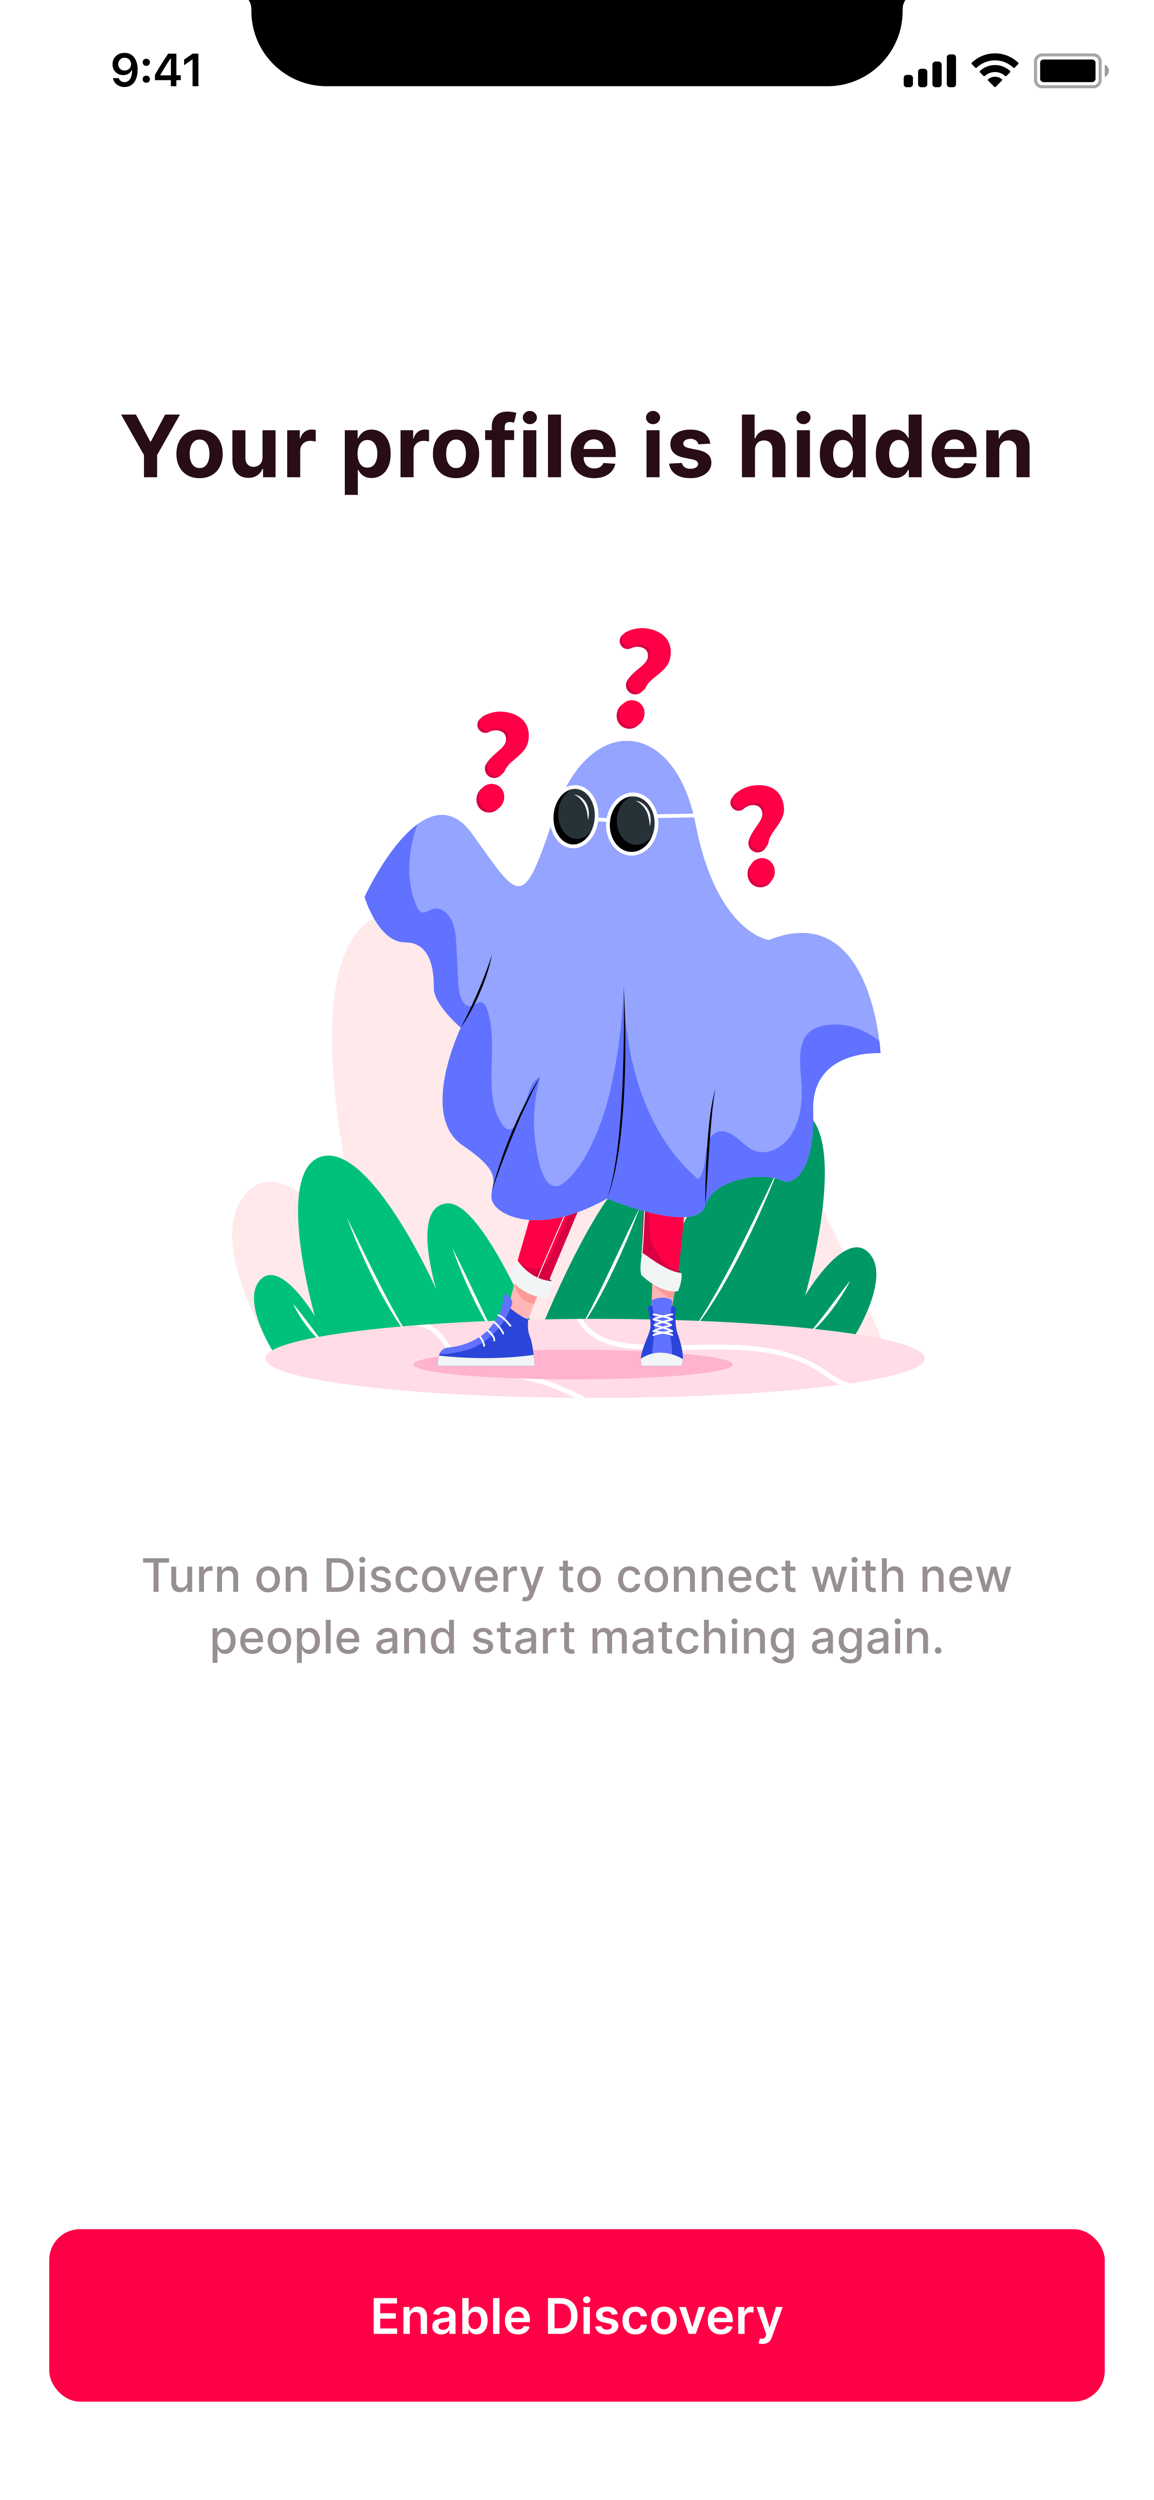 <svg xmlns="http://www.w3.org/2000/svg" width="375" height="812" fill="none"><path fill="#fff" d="M0 0h375v812H0z"/><g clip-path="url(#a)"><path fill="#000" d="M78-2h219a5.047 5.047 0 0 0-3.655 4.684l-.028.878c0 13.497-10.942 24.438-24.439 24.438H106.122C92.625 28 81.683 17.059 81.683 3.562l-.029-.878A5.045 5.045 0 0 0 78-2Z"/><path stroke="#000" d="M338.667 17.834h16.666c1.197 0 2.167.97 2.167 2.167v6c0 1.196-.97 2.166-2.167 2.166h-16.666a2.166 2.166 0 0 1-2.167-2.166v-6c0-1.197.97-2.167 2.167-2.167Z" opacity=".35"/><path fill="#000" d="M359 21.001v4a2.17 2.17 0 0 0 0-4" opacity=".4"/><path fill="#000" d="M338 20.434a1.1 1.1 0 0 1 1.1-1.1h15.8a1.1 1.1 0 0 1 1.1 1.1v5.133a1.1 1.1 0 0 1-1.1 1.1h-15.8a1.1 1.1 0 0 1-1.1-1.1v-5.133Z"/><path fill="#000" fill-rule="evenodd" d="M323.331 19.608a8.64 8.64 0 0 1 5.953 2.379.308.308 0 0 0 .433-.004l1.156-1.166a.321.321 0 0 0-.002-.456 10.897 10.897 0 0 0-15.08 0 .322.322 0 0 0-.003.456l1.156 1.166c.119.12.312.122.433.004a8.642 8.642 0 0 1 5.954-2.379Zm0 3.796a4.91 4.91 0 0 1 3.294 1.27.31.31 0 0 0 .433-.006l1.155-1.167a.323.323 0 0 0-.005-.459 7.159 7.159 0 0 0-9.752 0 .321.321 0 0 0-.004.459l1.154 1.167a.31.31 0 0 0 .433.006 4.908 4.908 0 0 1 3.292-1.27Zm2.313 2.554a.312.312 0 0 1-.094.23l-1.997 2.016a.313.313 0 0 1-.444 0l-1.997-2.016a.312.312 0 0 1 .009-.457 3.423 3.423 0 0 1 4.42 0c.064.058.101.14.103.227Zm-15.977-8.291h-1a1 1 0 0 0-1 1v8.667a1 1 0 0 0 1 1h1a1 1 0 0 0 1-1v-8.667a1 1 0 0 0-1-1ZM304 20h1a1 1 0 0 1 1 1v6.334a1 1 0 0 1-1 1h-1a1 1 0 0 1-1-1V21a1 1 0 0 1 1-1Zm-3.666 2.334h-1a1 1 0 0 0-1 1v4a1 1 0 0 0 1 1h1a1 1 0 0 0 1-1v-4a1 1 0 0 0-1-1Zm-4.667 2h-1a1 1 0 0 0-1 1v2a1 1 0 0 0 1 1h1a1 1 0 0 0 1-1v-2a1 1 0 0 0-1-1Z" clip-rule="evenodd"/><path fill="#000" d="M40.434 28.256c2.688 0 4.285-2.102 4.285-5.661 0-1.34-.257-2.468-.747-3.34-.71-1.355-1.934-2.087-3.48-2.087-2.3 0-3.925 1.545-3.925 3.713 0 2.036 1.465 3.515 3.479 3.515 1.238 0 2.241-.578 2.74-1.582h.124c0 2.417-.916 3.86-2.461 3.86-.908 0-1.612-.498-1.853-1.296h-1.883c.315 1.736 1.788 2.878 3.721 2.878Zm.066-5.361c-1.216 0-2.08-.864-2.08-2.073 0-1.179.908-2.08 2.087-2.08 1.18 0 2.088.916 2.088 2.11 0 1.179-.886 2.043-2.095 2.043Zm7.037 3.984c.695 0 1.172-.498 1.172-1.157 0-.666-.477-1.157-1.172-1.157-.689 0-1.172.49-1.172 1.157 0 .66.483 1.157 1.172 1.157Zm0-5.493c.695 0 1.172-.49 1.172-1.15 0-.666-.477-1.157-1.172-1.157-.689 0-1.172.49-1.172 1.157 0 .66.483 1.15 1.172 1.15ZM55.51 28h1.809v-1.97h1.428v-1.597H57.32v-7.002h-2.666c-1.868 2.813-3.355 5.164-4.307 6.914v1.685h5.164V28Zm-3.413-3.633a79.597 79.597 0 0 1 3.34-5.398h.102v5.508h-3.442v-.11ZM62.577 28h1.89V17.431h-1.883l-2.761 1.934v1.816l2.63-1.846h.124V28Z"/></g><path fill="#280D14" d="M39.353 134.636h4.823l4.643 8.77h.2l4.642-8.77h4.823l-7.428 13.165V155h-4.275v-7.199l-7.428-13.165Zm25.496 20.662c-1.544 0-2.88-.328-4.007-.984a6.736 6.736 0 0 1-2.595-2.764c-.61-1.187-.915-2.562-.915-4.127 0-1.577.305-2.956.915-4.136.61-1.187 1.475-2.108 2.595-2.764 1.127-.663 2.463-.995 4.007-.995 1.545 0 2.877.332 3.998.995a6.632 6.632 0 0 1 2.605 2.764c.61 1.18.914 2.559.914 4.136 0 1.565-.305 2.94-.914 4.127a6.716 6.716 0 0 1-2.605 2.764c-1.12.656-2.453.984-3.998.984Zm.02-3.281c.703 0 1.29-.199 1.76-.597.47-.404.825-.954 1.064-1.65.245-.696.368-1.488.368-2.377 0-.888-.123-1.68-.368-2.376-.239-.696-.593-1.246-1.064-1.651-.47-.404-1.057-.606-1.76-.606-.71 0-1.306.202-1.79.606-.477.405-.838.955-1.083 1.651-.239.696-.358 1.488-.358 2.376 0 .889.119 1.681.358 2.377.245.696.606 1.246 1.083 1.65.484.398 1.08.597 1.79.597Zm20.438-3.52v-8.77h4.236V155h-4.067v-2.774h-.16a4.512 4.512 0 0 1-1.72 2.158c-.795.543-1.766.815-2.913.815-1.02 0-1.919-.232-2.695-.696-.775-.464-1.382-1.124-1.82-1.979-.43-.855-.649-1.879-.655-3.072v-9.725h4.235v8.969c.007.902.249 1.614.726 2.138.478.523 1.117.785 1.92.785.51 0 .987-.116 1.431-.348a2.73 2.73 0 0 0 1.074-1.054c.278-.464.414-1.037.408-1.72ZM93.323 155v-15.273h4.106v2.665h.16c.278-.948.745-1.664 1.401-2.148.657-.49 1.412-.735 2.267-.735.212 0 .441.013.686.039.246.027.461.063.647.11v3.758a5.701 5.701 0 0 0-.826-.159 7.462 7.462 0 0 0-.964-.069c-.623 0-1.18.135-1.67.407a3.004 3.004 0 0 0-1.154 1.114c-.278.477-.418 1.027-.418 1.65V155h-4.235Zm18.721 5.727v-21h4.176v2.566h.189c.186-.411.454-.829.806-1.253a4.245 4.245 0 0 1 1.392-1.074c.576-.292 1.292-.438 2.147-.438 1.114 0 2.141.292 3.083.875.941.577 1.693 1.449 2.257 2.615.563 1.161.845 2.616.845 4.366 0 1.703-.275 3.142-.825 4.315-.544 1.167-1.286 2.051-2.228 2.655-.934.596-1.982.895-3.142.895-.822 0-1.521-.136-2.098-.408-.57-.272-1.037-.613-1.402-1.024a5.223 5.223 0 0 1-.835-1.263h-.129v8.173h-4.236Zm4.146-13.363c0 .908.126 1.7.378 2.376.252.676.617 1.203 1.094 1.581.477.371 1.057.557 1.74.557.689 0 1.273-.189 1.75-.567.477-.384.839-.915 1.084-1.591.252-.683.378-1.468.378-2.356 0-.882-.123-1.658-.368-2.327-.245-.67-.607-1.193-1.084-1.571-.477-.378-1.064-.567-1.76-.567-.689 0-1.273.182-1.75.547-.471.365-.832.882-1.084 1.551-.252.67-.378 1.458-.378 2.367ZM130.155 155v-15.273h4.106v2.665h.159c.279-.948.746-1.664 1.402-2.148.657-.49 1.412-.735 2.268-.735.212 0 .44.013.686.039.245.027.46.063.646.11v3.758a5.711 5.711 0 0 0-.825-.159 7.49 7.49 0 0 0-.965-.069c-.623 0-1.18.135-1.67.407a3.004 3.004 0 0 0-1.154 1.114c-.278.477-.417 1.027-.417 1.65V155h-4.236Zm18.039.298c-1.545 0-2.881-.328-4.008-.984a6.738 6.738 0 0 1-2.595-2.764c-.61-1.187-.915-2.562-.915-4.127 0-1.577.305-2.956.915-4.136.61-1.187 1.475-2.108 2.595-2.764 1.127-.663 2.463-.995 4.008-.995 1.544 0 2.876.332 3.997.995a6.633 6.633 0 0 1 2.605 2.764c.61 1.18.915 2.559.915 4.136 0 1.565-.305 2.94-.915 4.127a6.717 6.717 0 0 1-2.605 2.764c-1.121.656-2.453.984-3.997.984Zm.019-3.281c.703 0 1.29-.199 1.76-.597.471-.404.826-.954 1.064-1.65.246-.696.368-1.488.368-2.377 0-.888-.122-1.68-.368-2.376-.238-.696-.593-1.246-1.064-1.651-.47-.404-1.057-.606-1.76-.606-.709 0-1.305.202-1.789.606-.478.405-.839.955-1.084 1.651-.239.696-.358 1.488-.358 2.376 0 .889.119 1.681.358 2.377.245.696.606 1.246 1.084 1.65.484.398 1.08.597 1.789.597Zm18.857-12.29v3.182h-9.426v-3.182h9.426ZM159.801 155v-16.376c0-1.107.216-2.026.647-2.755a4.145 4.145 0 0 1 1.79-1.64c.755-.365 1.614-.547 2.575-.547.649 0 1.243.05 1.78.149.543.099.948.189 1.213.268l-.756 3.182a5.447 5.447 0 0 0-.616-.149 3.883 3.883 0 0 0-.736-.07c-.623 0-1.058.146-1.303.438-.245.285-.368.686-.368 1.203V155h-4.226Zm10.249 0v-15.273h4.235V155h-4.235Zm2.127-17.241c-.629 0-1.17-.209-1.62-.627-.444-.424-.666-.931-.666-1.521 0-.584.222-1.084.666-1.502a2.28 2.28 0 0 1 1.62-.636c.63 0 1.167.212 1.611.636.451.418.676.918.676 1.502 0 .59-.225 1.097-.676 1.521a2.265 2.265 0 0 1-1.611.627Zm10.129-3.123V155h-4.235v-20.364h4.235Zm10.746 20.662c-1.571 0-2.924-.318-4.057-.954a6.535 6.535 0 0 1-2.605-2.725c-.61-1.18-.915-2.575-.915-4.186 0-1.571.305-2.95.915-4.136.61-1.187 1.468-2.111 2.575-2.774 1.114-.663 2.42-.995 3.918-.995a7.97 7.97 0 0 1 2.814.488 6.23 6.23 0 0 1 2.286 1.441c.657.643 1.167 1.452 1.532 2.427.364.967.547 2.101.547 3.4v1.163h-12.897v-2.625h8.909c0-.609-.132-1.15-.397-1.62a2.85 2.85 0 0 0-1.104-1.104c-.464-.272-1.004-.408-1.621-.408-.643 0-1.213.149-1.71.448a3.125 3.125 0 0 0-1.153 1.183 3.34 3.34 0 0 0-.428 1.641v2.495c0 .756.139 1.409.418 1.959.285.55.686.975 1.203 1.273.517.298 1.13.447 1.839.447.471 0 .902-.066 1.293-.198a2.688 2.688 0 0 0 1.004-.597c.279-.265.491-.59.636-.975l3.918.259a5.35 5.35 0 0 1-1.223 2.466c-.61.696-1.399 1.239-2.366 1.631-.962.384-2.072.576-3.331.576ZM210.09 155v-15.273h4.236V155h-4.236Zm2.128-17.241a2.3 2.3 0 0 1-1.621-.627c-.444-.424-.666-.931-.666-1.521 0-.584.222-1.084.666-1.502a2.283 2.283 0 0 1 1.621-.636c.63 0 1.167.212 1.611.636.451.418.676.918.676 1.502 0 .59-.225 1.097-.676 1.521a2.265 2.265 0 0 1-1.611.627Zm18.601 6.323-3.878.239a2.012 2.012 0 0 0-.428-.895 2.267 2.267 0 0 0-.865-.646c-.351-.166-.772-.249-1.263-.249-.656 0-1.209.139-1.66.418-.451.272-.676.636-.676 1.094 0 .364.146.672.437.924.292.252.792.454 1.502.607l2.764.557c1.485.305 2.592.795 3.321 1.471.729.676 1.094 1.565 1.094 2.665 0 1.001-.295 1.879-.885 2.635-.584.756-1.386 1.346-2.407 1.77-1.014.417-2.184.626-3.51.626-2.021 0-3.632-.421-4.832-1.262-1.193-.849-1.892-2.002-2.098-3.461l4.166-.218c.126.616.431 1.087.915 1.411.484.319 1.104.478 1.859.478.743 0 1.339-.143 1.79-.428.458-.291.69-.666.696-1.123-.006-.385-.169-.7-.487-.945-.318-.252-.809-.444-1.472-.577l-2.645-.527c-1.491-.298-2.601-.815-3.33-1.551-.723-.736-1.084-1.674-1.084-2.814 0-.981.265-1.826.795-2.535.537-.71 1.289-1.256 2.257-1.641.975-.384 2.115-.577 3.421-.577 1.929 0 3.447.408 4.554 1.223 1.113.816 1.763 1.926 1.949 3.331Zm14.515 2.088V155h-4.236v-20.364h4.117v7.786h.179c.344-.902.901-1.608 1.67-2.118.769-.517 1.734-.776 2.894-.776 1.06 0 1.985.232 2.774.696.795.458 1.412 1.117 1.849 1.979.444.855.663 1.879.657 3.073V155h-4.236v-8.969c.006-.941-.232-1.674-.716-2.197-.477-.524-1.147-.786-2.009-.786-.576 0-1.087.123-1.531.368a2.608 2.608 0 0 0-1.034 1.074c-.245.464-.371 1.024-.378 1.68Zm13.629 8.83v-15.273h4.236V155h-4.236Zm2.128-17.241a2.3 2.3 0 0 1-1.621-.627c-.444-.424-.666-.931-.666-1.521 0-.584.222-1.084.666-1.502a2.283 2.283 0 0 1 1.621-.636c.63 0 1.166.212 1.611.636.45.418.676.918.676 1.502 0 .59-.226 1.097-.676 1.521a2.267 2.267 0 0 1-1.611.627Zm11.521 17.49c-1.16 0-2.211-.299-3.152-.895-.935-.604-1.677-1.488-2.228-2.655-.543-1.173-.815-2.612-.815-4.315 0-1.75.282-3.205.845-4.366.564-1.166 1.313-2.038 2.247-2.615a5.763 5.763 0 0 1 3.093-.875c.855 0 1.567.146 2.138.438.576.285 1.04.643 1.392 1.074.358.424.629.842.815 1.253h.129v-7.657h4.226V155h-4.176v-2.446h-.179a5.496 5.496 0 0 1-.845 1.263c-.358.411-.826.752-1.402 1.024-.57.272-1.266.408-2.088.408Zm1.342-3.371c.683 0 1.259-.186 1.73-.557.477-.378.842-.905 1.094-1.581.258-.676.388-1.468.388-2.376 0-.909-.126-1.697-.378-2.367-.252-.669-.617-1.186-1.094-1.551-.477-.365-1.057-.547-1.74-.547-.696 0-1.283.189-1.76.567-.477.378-.838.901-1.084 1.571-.245.669-.368 1.445-.368 2.327 0 .888.123 1.673.368 2.356.252.676.613 1.207 1.084 1.591.477.378 1.064.567 1.76.567Zm16.85 3.371c-1.16 0-2.21-.299-3.152-.895-.934-.604-1.677-1.488-2.227-2.655-.543-1.173-.815-2.612-.815-4.315 0-1.75.282-3.205.845-4.366.563-1.166 1.313-2.038 2.247-2.615a5.76 5.76 0 0 1 3.093-.875c.855 0 1.567.146 2.137.438.577.285 1.041.643 1.392 1.074.358.424.63.842.816 1.253h.129v-7.657h4.226V155h-4.176v-2.446h-.179a5.496 5.496 0 0 1-.845 1.263c-.358.411-.826.752-1.402 1.024-.571.272-1.267.408-2.089.408Zm1.343-3.371c.683 0 1.259-.186 1.73-.557.477-.378.842-.905 1.094-1.581.258-.676.387-1.468.387-2.376 0-.909-.125-1.697-.377-2.367-.252-.669-.617-1.186-1.094-1.551-.477-.365-1.057-.547-1.74-.547-.696 0-1.283.189-1.76.567-.477.378-.839.901-1.084 1.571-.245.669-.368 1.445-.368 2.327 0 .888.123 1.673.368 2.356.252.676.613 1.207 1.084 1.591.477.378 1.064.567 1.76.567Zm18.183 3.42c-1.571 0-2.924-.318-4.057-.954a6.535 6.535 0 0 1-2.605-2.725c-.61-1.18-.915-2.575-.915-4.186 0-1.571.305-2.95.915-4.136.61-1.187 1.468-2.111 2.575-2.774 1.114-.663 2.42-.995 3.918-.995a7.97 7.97 0 0 1 2.814.488 6.23 6.23 0 0 1 2.286 1.441c.657.643 1.167 1.452 1.532 2.427.364.967.547 2.101.547 3.4v1.163h-12.897v-2.625h8.909c0-.609-.132-1.15-.397-1.62a2.85 2.85 0 0 0-1.104-1.104c-.464-.272-1.004-.408-1.621-.408-.643 0-1.213.149-1.71.448a3.125 3.125 0 0 0-1.153 1.183 3.34 3.34 0 0 0-.428 1.641v2.495c0 .756.139 1.409.418 1.959.285.55.686.975 1.203 1.273.517.298 1.13.447 1.839.447.471 0 .902-.066 1.293-.198a2.688 2.688 0 0 0 1.004-.597c.279-.265.491-.59.636-.975l3.918.259a5.35 5.35 0 0 1-1.223 2.466c-.61.696-1.399 1.239-2.366 1.631-.962.384-2.072.576-3.331.576Zm14.402-9.128V155h-4.236v-15.273h4.037v2.695h.179a4.263 4.263 0 0 1 1.7-2.108c.795-.524 1.76-.786 2.893-.786 1.061 0 1.986.232 2.775.696.788.464 1.402 1.127 1.839 1.989.438.855.656 1.876.656 3.063V155h-4.235v-8.969c.006-.934-.232-1.664-.716-2.187-.484-.531-1.15-.796-1.999-.796-.57 0-1.074.123-1.511.368a2.566 2.566 0 0 0-1.015 1.074c-.238.464-.361 1.024-.367 1.68Z"/><path fill="#978F91" d="M46.494 507.508v-1.417h8.443v1.417h-3.404V517h-1.64v-9.492h-3.4Zm14.355 6.099v-4.789h1.598V517h-1.566v-1.417h-.085c-.188.437-.49.801-.906 1.092-.412.288-.925.432-1.54.432-.525 0-.99-.116-1.395-.347a2.43 2.43 0 0 1-.948-1.038c-.227-.459-.34-1.025-.34-1.7v-5.204h1.592v5.013c0 .557.154 1.001.463 1.331.31.331.71.496 1.204.496.298 0 .595-.075.89-.224.298-.149.545-.375.74-.677.199-.301.297-.685.293-1.15ZM64.692 517v-8.182h1.54v1.3h.085a1.98 1.98 0 0 1 .788-1.039 2.26 2.26 0 0 1 1.29-.383 6.849 6.849 0 0 1 .676.037v1.523a2.986 2.986 0 0 0-.341-.058 3.233 3.233 0 0 0-.49-.037c-.377 0-.712.079-1.007.239a1.783 1.783 0 0 0-.948 1.604V517h-1.593Zm7.455-4.858V517h-1.593v-8.182h1.529v1.332h.101a2.34 2.34 0 0 1 .884-1.044c.405-.263.915-.394 1.529-.394.558 0 1.046.117 1.465.351.419.231.744.575.975 1.034.23.458.346 1.024.346 1.699V517H75.79v-5.012c0-.593-.154-1.057-.463-1.391-.31-.337-.734-.506-1.273-.506-.37 0-.698.08-.986.24-.284.16-.51.394-.676.703-.164.305-.245.675-.245 1.108Zm14.998 5.023c-.767 0-1.436-.176-2.008-.527a3.561 3.561 0 0 1-1.332-1.476c-.316-.632-.474-1.37-.474-2.216 0-.848.158-1.591.474-2.226a3.55 3.55 0 0 1 1.332-1.481c.572-.352 1.24-.527 2.008-.527.767 0 1.436.175 2.008.527a3.55 3.55 0 0 1 1.332 1.481c.316.635.474 1.378.474 2.226 0 .846-.158 1.584-.474 2.216a3.56 3.56 0 0 1-1.332 1.476c-.572.351-1.241.527-2.008.527Zm.005-1.337c.497 0 .91-.131 1.236-.394.327-.263.568-.613.725-1.049.16-.437.24-.918.24-1.444 0-.522-.08-1.001-.24-1.438a2.337 2.337 0 0 0-.725-1.06c-.327-.267-.739-.4-1.236-.4-.5 0-.916.133-1.246.4-.327.266-.57.619-.73 1.06a4.241 4.241 0 0 0-.234 1.438c0 .526.078 1.007.234 1.444.16.436.403.786.73 1.049.33.263.746.394 1.246.394Zm7.284-3.686V517h-1.592v-8.182h1.528v1.332h.102c.188-.433.483-.781.884-1.044.405-.263.914-.394 1.529-.394.557 0 1.045.117 1.465.351.419.231.743.575.974 1.034.231.458.347 1.024.347 1.699V517h-1.593v-5.012c0-.593-.155-1.057-.464-1.391-.309-.337-.733-.506-1.273-.506-.369 0-.697.08-.985.24-.284.16-.51.394-.677.703-.163.305-.245.675-.245 1.108ZM109.646 517h-3.532v-10.909h3.644c1.068 0 1.986.218 2.753.655a4.324 4.324 0 0 1 1.764 1.87c.412.809.617 1.781.617 2.913 0 1.137-.207 2.113-.623 2.93a4.373 4.373 0 0 1-1.79 1.886c-.781.437-1.725.655-2.833.655Zm-1.886-1.438h1.795c.831 0 1.522-.156 2.072-.469a2.947 2.947 0 0 0 1.236-1.369c.273-.6.41-1.332.41-2.195 0-.855-.137-1.582-.41-2.178a2.892 2.892 0 0 0-1.209-1.358c-.536-.309-1.202-.464-1.998-.464h-1.896v8.033Zm9.156 1.438v-8.182h1.593V517h-1.593Zm.805-9.444c-.277 0-.515-.093-.714-.277a.901.901 0 0 1-.293-.671c0-.263.098-.487.293-.672.199-.188.437-.282.714-.282.277 0 .513.094.708.282a.884.884 0 0 1 .299.672c0 .259-.1.483-.299.671a.995.995 0 0 1-.708.277Zm9.167 3.26-1.444.255a1.715 1.715 0 0 0-.287-.527 1.419 1.419 0 0 0-.522-.41c-.221-.107-.496-.16-.826-.16-.451 0-.827.101-1.129.304-.302.199-.453.456-.453.772 0 .274.101.494.304.661.202.166.529.303.98.41l1.299.298c.753.174 1.314.442 1.684.804.369.363.554.833.554 1.412 0 .49-.142.927-.427 1.31-.28.38-.672.679-1.177.895-.5.217-1.081.325-1.742.325-.916 0-1.663-.195-2.242-.586-.579-.394-.934-.953-1.065-1.678l1.539-.234c.096.401.293.705.591.911.299.202.687.303 1.167.303.522 0 .939-.108 1.252-.325.312-.22.468-.488.468-.804a.836.836 0 0 0-.287-.644c-.189-.174-.478-.306-.869-.395l-1.385-.303c-.763-.174-1.328-.451-1.693-.831-.363-.38-.544-.861-.544-1.444 0-.483.135-.905.405-1.267.27-.363.643-.645 1.119-.847.476-.206 1.021-.309 1.635-.309.884 0 1.58.191 2.088.575.508.38.843.889 1.007 1.529Zm5.462 6.349c-.792 0-1.474-.179-2.045-.538a3.566 3.566 0 0 1-1.311-1.497c-.305-.635-.458-1.363-.458-2.184 0-.831.156-1.564.469-2.2a3.583 3.583 0 0 1 1.321-1.496c.568-.359 1.238-.538 2.008-.538.622 0 1.176.115 1.662.346.487.227.879.547 1.177.959.302.412.481.893.538 1.443h-1.55a1.855 1.855 0 0 0-.586-.991c-.302-.277-.706-.415-1.214-.415-.444 0-.833.117-1.167.352-.33.23-.587.561-.772.99-.185.426-.277.931-.277 1.513 0 .597.09 1.112.272 1.545.181.433.436.769.767 1.007.333.238.726.356 1.177.356.302 0 .575-.055.82-.165.249-.113.456-.275.623-.484.171-.21.29-.462.357-.757h1.55a3.019 3.019 0 0 1-.516 1.417 2.972 2.972 0 0 1-1.156.98c-.48.238-1.043.357-1.689.357Zm8.616 0c-.767 0-1.437-.176-2.008-.527a3.56 3.56 0 0 1-1.332-1.476c-.316-.632-.474-1.37-.474-2.216 0-.848.158-1.591.474-2.226a3.549 3.549 0 0 1 1.332-1.481c.571-.352 1.241-.527 2.008-.527.767 0 1.436.175 2.008.527a3.549 3.549 0 0 1 1.332 1.481c.316.635.474 1.378.474 2.226 0 .846-.158 1.584-.474 2.216a3.56 3.56 0 0 1-1.332 1.476c-.572.351-1.241.527-2.008.527Zm.005-1.337c.497 0 .909-.131 1.236-.394.327-.263.568-.613.724-1.049.16-.437.24-.918.24-1.444 0-.522-.08-1.001-.24-1.438a2.333 2.333 0 0 0-.724-1.06c-.327-.267-.739-.4-1.236-.4-.5 0-.916.133-1.246.4-.327.266-.57.619-.73 1.06a4.248 4.248 0 0 0-.234 1.438c0 .526.078 1.007.234 1.444.16.436.403.786.73 1.049.33.263.746.394 1.246.394Zm12.413-7.01L150.417 517h-1.705l-2.972-8.182h1.71l2.072 6.296h.085l2.067-6.296h1.71Zm4.849 8.347c-.806 0-1.5-.172-2.082-.517a3.506 3.506 0 0 1-1.343-1.464c-.312-.633-.468-1.373-.468-2.222 0-.838.156-1.576.468-2.216a3.639 3.639 0 0 1 1.321-1.496c.568-.359 1.233-.538 1.992-.538.462 0 .91.076 1.343.229.433.152.822.392 1.166.719.345.327.616.751.815 1.273.199.518.299 1.149.299 1.891v.564h-6.504v-1.193h4.943c0-.419-.085-.79-.256-1.113a1.925 1.925 0 0 0-.719-.772c-.305-.189-.664-.283-1.076-.283-.447 0-.838.11-1.172.331-.33.216-.586.5-.767.852a2.466 2.466 0 0 0-.266 1.134v.933c0 .547.096 1.012.288 1.395.195.384.466.677.814.879.349.199.755.298 1.22.298.302 0 .577-.042.826-.127.249-.089.463-.221.644-.395a1.7 1.7 0 0 0 .416-.644l1.507.272a2.73 2.73 0 0 1-.649 1.166c-.309.33-.698.588-1.167.772-.465.182-.996.272-1.593.272Zm5.383-.165v-8.182h1.539v1.3h.085c.15-.44.412-.787.789-1.039a2.26 2.26 0 0 1 1.289-.383 6.842 6.842 0 0 1 .676.037v1.523a2.968 2.968 0 0 0-.341-.058 3.224 3.224 0 0 0-.49-.037c-.376 0-.712.079-1.006.239a1.782 1.782 0 0 0-.949 1.604V517h-1.592Zm7.117 3.068c-.238 0-.454-.019-.649-.058a2.036 2.036 0 0 1-.437-.118l.383-1.305c.291.078.551.112.778.102a.933.933 0 0 0 .602-.256c.177-.16.334-.421.469-.783l.197-.543-2.994-8.289h1.705l2.072 6.35h.085l2.072-6.35h1.71l-3.372 9.274a3.695 3.695 0 0 1-.596 1.081c-.242.299-.53.522-.863.671-.334.15-.721.224-1.162.224Zm15.489-11.25v1.279h-4.469v-1.279h4.469Zm-3.271-1.96h1.593v7.74c0 .309.046.541.138.697a.73.73 0 0 0 .357.315c.149.053.311.08.485.08.128 0 .24-.009.335-.027l.224-.043.288 1.316a3.166 3.166 0 0 1-1.034.171 2.805 2.805 0 0 1-1.171-.224 2 2 0 0 1-.879-.725c-.224-.326-.336-.736-.336-1.23v-8.07Zm8.496 10.307c-.767 0-1.436-.176-2.008-.527a3.56 3.56 0 0 1-1.332-1.476c-.316-.632-.474-1.37-.474-2.216 0-.848.158-1.591.474-2.226a3.549 3.549 0 0 1 1.332-1.481c.572-.352 1.241-.527 2.008-.527.767 0 1.436.175 2.008.527a3.549 3.549 0 0 1 1.332 1.481c.316.635.474 1.378.474 2.226 0 .846-.158 1.584-.474 2.216a3.56 3.56 0 0 1-1.332 1.476c-.572.351-1.241.527-2.008.527Zm.005-1.337c.497 0 .909-.131 1.236-.394.327-.263.568-.613.725-1.049.159-.437.239-.918.239-1.444 0-.522-.08-1.001-.239-1.438a2.342 2.342 0 0 0-.725-1.06c-.327-.267-.739-.4-1.236-.4-.5 0-.916.133-1.246.4-.327.266-.57.619-.73 1.06a4.248 4.248 0 0 0-.234 1.438c0 .526.078 1.007.234 1.444.16.436.403.786.73 1.049.33.263.746.394 1.246.394Zm13.213 1.337c-.792 0-1.474-.179-2.046-.538a3.557 3.557 0 0 1-1.31-1.497c-.305-.635-.458-1.363-.458-2.184 0-.831.156-1.564.469-2.2a3.577 3.577 0 0 1 1.321-1.496c.568-.359 1.237-.538 2.008-.538.621 0 1.175.115 1.662.346a2.98 2.98 0 0 1 1.177.959c.302.412.481.893.538 1.443h-1.55a1.861 1.861 0 0 0-.586-.991c-.302-.277-.707-.415-1.215-.415-.443 0-.832.117-1.166.352-.33.23-.588.561-.772.99-.185.426-.277.931-.277 1.513 0 .597.09 1.112.271 1.545.181.433.437.769.767 1.007.334.238.726.356 1.177.356.302 0 .576-.055.821-.165.248-.113.456-.275.623-.484.17-.21.289-.462.357-.757h1.55a3.009 3.009 0 0 1-.517 1.417 2.965 2.965 0 0 1-1.156.98c-.479.238-1.042.357-1.688.357Zm8.616 0c-.768 0-1.437-.176-2.009-.527a3.564 3.564 0 0 1-1.331-1.476c-.316-.632-.474-1.37-.474-2.216 0-.848.158-1.591.474-2.226a3.553 3.553 0 0 1 1.331-1.481c.572-.352 1.241-.527 2.009-.527.767 0 1.436.175 2.008.527a3.553 3.553 0 0 1 1.331 1.481c.316.635.474 1.378.474 2.226 0 .846-.158 1.584-.474 2.216a3.564 3.564 0 0 1-1.331 1.476c-.572.351-1.241.527-2.008.527Zm.005-1.337c.497 0 .909-.131 1.236-.394.326-.263.568-.613.724-1.049.16-.437.24-.918.24-1.444 0-.522-.08-1.001-.24-1.438a2.34 2.34 0 0 0-.724-1.06c-.327-.267-.739-.4-1.236-.4-.501 0-.916.133-1.247.4-.326.266-.57.619-.729 1.06a4.224 4.224 0 0 0-.235 1.438c0 .526.078 1.007.235 1.444.159.436.403.786.729 1.049.331.263.746.394 1.247.394Zm7.284-3.686V517h-1.593v-8.182h1.529v1.332h.101c.188-.433.483-.781.884-1.044.405-.263.915-.394 1.529-.394.558 0 1.046.117 1.465.351.419.231.744.575.975 1.034.231.458.346 1.024.346 1.699V517h-1.593v-5.012c0-.593-.154-1.057-.463-1.391-.309-.337-.733-.506-1.273-.506-.369 0-.698.08-.986.24-.284.16-.509.394-.676.703-.163.305-.245.675-.245 1.108Zm9.07 0V517h-1.593v-8.182h1.529v1.332h.101c.188-.433.483-.781.884-1.044.405-.263.915-.394 1.529-.394.558 0 1.046.117 1.465.351.419.231.744.575.975 1.034.231.458.346 1.024.346 1.699V517h-1.593v-5.012c0-.593-.154-1.057-.463-1.391-.309-.337-.733-.506-1.273-.506-.37 0-.698.08-.986.24-.284.16-.509.394-.676.703-.164.305-.245.675-.245 1.108Zm11.003 5.023c-.806 0-1.5-.172-2.083-.517a3.51 3.51 0 0 1-1.342-1.464c-.312-.633-.469-1.373-.469-2.222 0-.838.157-1.576.469-2.216a3.639 3.639 0 0 1 1.321-1.496c.568-.359 1.232-.538 1.992-.538.462 0 .909.076 1.343.229.433.152.822.392 1.166.719.345.327.616.751.815 1.273.199.518.299 1.149.299 1.891v.564h-6.504v-1.193h4.943c0-.419-.085-.79-.256-1.113a1.925 1.925 0 0 0-.719-.772c-.305-.189-.664-.283-1.076-.283-.447 0-.838.11-1.172.331-.33.216-.586.5-.767.852a2.466 2.466 0 0 0-.266 1.134v.933c0 .547.096 1.012.287 1.395.196.384.467.677.815.879.348.199.755.298 1.22.298.302 0 .577-.042.826-.127a1.712 1.712 0 0 0 1.06-1.039l1.507.272c-.12.443-.337.832-.65 1.166a3.14 3.14 0 0 1-1.166.772c-.465.182-.996.272-1.593.272Zm8.829 0c-.792 0-1.474-.179-2.045-.538a3.559 3.559 0 0 1-1.311-1.497c-.305-.635-.458-1.363-.458-2.184 0-.831.156-1.564.469-2.2a3.583 3.583 0 0 1 1.321-1.496c.568-.359 1.237-.538 2.008-.538.621 0 1.175.115 1.662.346a2.98 2.98 0 0 1 1.177.959c.302.412.481.893.538 1.443h-1.55a1.855 1.855 0 0 0-.586-.991c-.302-.277-.707-.415-1.214-.415-.444 0-.833.117-1.167.352-.33.23-.588.561-.772.99-.185.426-.277.931-.277 1.513 0 .597.09 1.112.271 1.545.182.433.437.769.767 1.007.334.238.727.356 1.178.356.302 0 .575-.055.82-.165.249-.113.456-.275.623-.484.171-.21.29-.462.357-.757h1.55a3.009 3.009 0 0 1-.517 1.417 2.962 2.962 0 0 1-1.155.98c-.48.238-1.043.357-1.689.357Zm8.989-8.347v1.279h-4.469v-1.279h4.469Zm-3.271-1.96h1.593v7.74c0 .309.046.541.138.697a.73.73 0 0 0 .357.315c.149.053.311.08.485.08.128 0 .24-.009.335-.027l.224-.043.288 1.316a3.166 3.166 0 0 1-1.034.171 2.805 2.805 0 0 1-1.171-.224 2 2 0 0 1-.879-.725c-.224-.326-.336-.736-.336-1.23v-8.07ZM266.176 517l-2.408-8.182h1.646l1.604 6.009h.079l1.609-6.009h1.646l1.598 5.982h.08l1.593-5.982h1.646L272.866 517h-1.624l-1.662-5.907h-.123L267.795 517h-1.619Zm10.709 0v-8.182h1.593V517h-1.593Zm.804-9.444c-.277 0-.514-.093-.713-.277a.898.898 0 0 1-.293-.671.89.89 0 0 1 .293-.672c.199-.188.436-.282.713-.282.277 0 .514.094.709.282a.884.884 0 0 1 .298.672.892.892 0 0 1-.298.671.997.997 0 0 1-.709.277Zm6.856 1.262v1.279h-4.469v-1.279h4.469Zm-3.271-1.96h1.593v7.74c0 .309.046.541.138.697a.73.73 0 0 0 .357.315c.149.053.311.08.485.08.128 0 .24-.009.335-.027l.224-.043.288 1.316a3.166 3.166 0 0 1-1.034.171 2.805 2.805 0 0 1-1.171-.224 2 2 0 0 1-.879-.725c-.224-.326-.336-.736-.336-1.23v-8.07Zm6.906 5.284V517h-1.593v-10.909h1.572v4.059h.101c.192-.44.485-.79.879-1.05.394-.259.909-.388 1.545-.388.561 0 1.051.115 1.47.346.422.231.749.575.98 1.033.234.455.351 1.023.351 1.705V517h-1.592v-5.012c0-.601-.155-1.066-.464-1.396-.309-.334-.738-.501-1.289-.501-.376 0-.714.08-1.012.24-.295.16-.527.394-.698.703-.167.305-.25.675-.25 1.108Zm13.203 0V517h-1.593v-8.182h1.529v1.332h.101c.189-.433.483-.781.885-1.044.404-.263.914-.394 1.528-.394.558 0 1.046.117 1.465.351.419.231.744.575.975 1.034.231.458.346 1.024.346 1.699V517h-1.592v-5.012c0-.593-.155-1.057-.464-1.391-.309-.337-.733-.506-1.273-.506-.369 0-.698.08-.985.24-.284.16-.51.394-.677.703-.163.305-.245.675-.245 1.108Zm11.004 5.023c-.807 0-1.501-.172-2.083-.517a3.512 3.512 0 0 1-1.343-1.464c-.312-.633-.468-1.373-.468-2.222 0-.838.156-1.576.468-2.216a3.641 3.641 0 0 1 1.322-1.496c.568-.359 1.232-.538 1.992-.538.461 0 .909.076 1.342.229.433.152.822.392 1.167.719.344.327.616.751.815 1.273.198.518.298 1.149.298 1.891v.564h-6.504v-1.193h4.943c0-.419-.085-.79-.256-1.113a1.925 1.925 0 0 0-.719-.772c-.305-.189-.664-.283-1.076-.283-.447 0-.838.11-1.172.331-.33.216-.585.5-.767.852a2.466 2.466 0 0 0-.266 1.134v.933c0 .547.096 1.012.288 1.395.195.384.467.677.815.879.348.199.754.298 1.22.298.301 0 .577-.042.825-.127a1.71 1.71 0 0 0 1.06-1.039l1.508.272a2.743 2.743 0 0 1-.65 1.166c-.309.33-.698.588-1.167.772-.465.182-.996.272-1.592.272Zm7.141-.165-2.408-8.182h1.646l1.604 6.009h.08l1.608-6.009h1.646l1.598 5.982h.08l1.593-5.982h1.646L326.218 517h-1.624l-1.662-5.907h-.123L321.147 517h-1.619ZM69.082 540.068v-11.25h1.555v1.327h.133c.093-.171.226-.368.4-.592.174-.223.415-.419.724-.586.31-.17.718-.255 1.225-.255.661 0 1.25.167 1.769.5.518.334.925.815 1.22 1.444.298.628.447 1.385.447 2.269 0 .884-.147 1.642-.442 2.275-.295.628-.7 1.113-1.214 1.454a3.148 3.148 0 0 1-1.764.506c-.497 0-.903-.084-1.22-.251a2.303 2.303 0 0 1-.734-.585 4.453 4.453 0 0 1-.41-.597h-.097v4.341h-1.592Zm1.56-7.159c0 .575.084 1.08.25 1.513.168.433.41.772.725 1.017.316.242.703.362 1.162.362.475 0 .873-.126 1.193-.378.32-.255.56-.602.724-1.038a4.11 4.11 0 0 0 .25-1.476c0-.54-.081-1.024-.245-1.454a2.22 2.22 0 0 0-.724-1.017c-.32-.249-.719-.373-1.198-.373-.462 0-.853.119-1.172.357-.316.237-.556.569-.72.996-.163.426-.244.923-.244 1.491Zm11.329 4.256c-.806 0-1.5-.172-2.083-.517a3.506 3.506 0 0 1-1.342-1.464c-.313-.633-.469-1.373-.469-2.222 0-.838.156-1.576.469-2.216a3.634 3.634 0 0 1 1.32-1.496c.57-.359 1.233-.538 1.993-.538.462 0 .91.076 1.342.229.434.152.823.392 1.167.719.344.327.616.751.815 1.273.199.518.298 1.149.298 1.891v.564h-6.504v-1.193h4.944c0-.419-.086-.79-.256-1.113a1.928 1.928 0 0 0-.72-.772c-.305-.189-.663-.283-1.075-.283-.448 0-.838.11-1.172.331-.33.216-.586.5-.767.852a2.458 2.458 0 0 0-.266 1.134v.933c0 .547.095 1.012.287 1.395.195.384.467.677.815.879.348.199.755.298 1.22.298.302 0 .577-.042.826-.127a1.708 1.708 0 0 0 1.06-1.039l1.507.272c-.12.443-.337.832-.65 1.166-.309.33-.698.588-1.166.772-.466.182-.996.272-1.593.272Zm8.829 0c-.767 0-1.437-.176-2.008-.527a3.56 3.56 0 0 1-1.332-1.476c-.316-.632-.474-1.37-.474-2.216 0-.848.158-1.591.474-2.226a3.55 3.55 0 0 1 1.332-1.481c.571-.352 1.24-.527 2.008-.527.767 0 1.436.175 2.008.527a3.55 3.55 0 0 1 1.332 1.481c.316.635.474 1.378.474 2.226 0 .846-.158 1.584-.474 2.216a3.561 3.561 0 0 1-1.332 1.476c-.572.351-1.241.527-2.008.527Zm.005-1.337c.497 0 .91-.131 1.236-.394.327-.263.568-.613.724-1.049.16-.437.24-.918.24-1.444 0-.522-.08-1.001-.24-1.438a2.338 2.338 0 0 0-.724-1.06c-.327-.267-.739-.4-1.236-.4-.5 0-.916.133-1.246.4-.327.266-.57.619-.73 1.06a4.241 4.241 0 0 0-.234 1.438c0 .526.078 1.007.234 1.444.16.436.403.786.73 1.049.33.263.745.394 1.246.394Zm5.691 4.24v-11.25h1.556v1.327h.133a4.32 4.32 0 0 1 .4-.592c.174-.223.415-.419.724-.586.309-.17.717-.255 1.225-.255.661 0 1.25.167 1.769.5.518.334.925.815 1.219 1.444.299.628.448 1.385.448 2.269 0 .884-.148 1.642-.442 2.275-.295.628-.7 1.113-1.215 1.454a3.146 3.146 0 0 1-1.763.506c-.497 0-.904-.084-1.22-.251a2.304 2.304 0 0 1-.735-.585 4.453 4.453 0 0 1-.41-.597h-.096v4.341h-1.593Zm1.561-7.159c0 .575.084 1.08.25 1.513.167.433.409.772.725 1.017.316.242.703.362 1.161.362.476 0 .874-.126 1.193-.378.32-.255.561-.602.725-1.038a4.11 4.11 0 0 0 .25-1.476c0-.54-.082-1.024-.245-1.454-.16-.43-.401-.769-.724-1.017-.32-.249-.719-.373-1.199-.373-.462 0-.852.119-1.172.357-.316.237-.555.569-.719.996-.163.426-.245.923-.245 1.491Zm9.395-6.818V537h-1.593v-10.909h1.593Zm5.774 11.074c-.806 0-1.5-.172-2.083-.517a3.504 3.504 0 0 1-1.342-1.464c-.313-.633-.469-1.373-.469-2.222 0-.838.156-1.576.469-2.216a3.632 3.632 0 0 1 1.321-1.496c.568-.359 1.232-.538 1.992-.538.462 0 .909.076 1.342.229.434.152.822.392 1.167.719.344.327.616.751.815 1.273.199.518.298 1.149.298 1.891v.564h-6.504v-1.193h4.943c0-.419-.085-.79-.255-1.113a1.932 1.932 0 0 0-.719-.772 2.004 2.004 0 0 0-1.076-.283c-.448 0-.838.11-1.172.331-.33.216-.586.5-.767.852a2.454 2.454 0 0 0-.267 1.134v.933c0 .547.096 1.012.288 1.395.195.384.467.677.815.879.348.199.755.298 1.22.298.302 0 .577-.042.826-.127a1.712 1.712 0 0 0 1.06-1.039l1.507.272a2.732 2.732 0 0 1-.65 1.166c-.309.33-.698.588-1.166.772-.466.182-.997.272-1.593.272Zm11.838.016c-.518 0-.987-.096-1.406-.288a2.367 2.367 0 0 1-.996-.846c-.242-.37-.362-.823-.362-1.359 0-.461.088-.841.266-1.14a1.96 1.96 0 0 1 .719-.708 3.73 3.73 0 0 1 1.012-.394 9.987 9.987 0 0 1 1.14-.203l1.193-.138c.306-.039.527-.101.666-.187.138-.085.208-.223.208-.415v-.037c0-.466-.132-.826-.394-1.082-.26-.255-.647-.383-1.162-.383-.536 0-.958.119-1.267.357-.306.234-.517.495-.634.783l-1.497-.341c.177-.497.437-.899.778-1.204.344-.309.74-.533 1.187-.671a4.642 4.642 0 0 1 1.412-.213c.327 0 .673.039 1.039.117a3.04 3.04 0 0 1 1.033.415c.323.203.588.492.794.869.206.372.309.857.309 1.454V537h-1.556v-1.119h-.064a2.268 2.268 0 0 1-.463.608 2.473 2.473 0 0 1-.794.495c-.323.131-.71.197-1.161.197Zm.346-1.278c.441 0 .817-.087 1.13-.261.316-.174.555-.402.719-.682.167-.284.25-.588.25-.911v-1.055c-.057.057-.167.11-.33.16-.16.046-.343.087-.549.123-.206.032-.406.062-.602.09a66.2 66.2 0 0 0-.49.064 3.969 3.969 0 0 0-.847.197 1.463 1.463 0 0 0-.607.4c-.149.17-.224.397-.224.682 0 .394.146.692.437.894.291.199.662.299 1.113.299Zm7.511-3.761V537h-1.593v-8.182h1.529v1.332h.101c.188-.433.483-.781.884-1.044.405-.263.915-.394 1.529-.394.558 0 1.046.117 1.465.351.419.231.744.575.975 1.034.231.458.346 1.024.346 1.699V537h-1.593v-5.012c0-.593-.154-1.057-.463-1.391-.309-.337-.733-.506-1.273-.506-.37 0-.698.08-.986.24-.284.16-.509.394-.676.703-.164.305-.245.675-.245 1.108Zm10.54 5.018c-.661 0-1.25-.169-1.769-.506-.515-.341-.919-.826-1.214-1.454-.291-.633-.437-1.391-.437-2.275 0-.884.147-1.641.442-2.269.298-.629.707-1.11 1.225-1.444a3.193 3.193 0 0 1 1.763-.5c.508 0 .917.085 1.226.255.312.167.554.363.724.586.174.224.309.421.405.592h.096v-4.054h1.592V537h-1.555v-1.273h-.133a4.26 4.26 0 0 1-.416.597 2.292 2.292 0 0 1-.735.585c-.312.167-.717.251-1.214.251Zm.351-1.359c.458 0 .846-.12 1.162-.362.319-.245.561-.584.724-1.017.167-.433.25-.938.25-1.513 0-.568-.081-1.065-.245-1.491-.163-.427-.403-.759-.719-.996-.316-.238-.706-.357-1.172-.357-.479 0-.879.124-1.198.373-.32.248-.561.587-.725 1.017-.159.43-.239.914-.239 1.454 0 .547.081 1.039.245 1.476.163.436.405.783.724 1.038.323.252.721.378 1.193.378Zm16.286-4.985-1.443.255a1.719 1.719 0 0 0-.288-.527 1.419 1.419 0 0 0-.522-.41c-.22-.107-.495-.16-.825-.16-.451 0-.828.101-1.13.304-.302.199-.453.456-.453.772 0 .274.102.494.304.661.203.166.529.303.98.41l1.3.298c.753.174 1.314.442 1.683.804.369.363.554.833.554 1.412 0 .49-.142.927-.426 1.31-.281.38-.673.679-1.177.895-.501.217-1.082.325-1.742.325-.916 0-1.664-.195-2.243-.586-.578-.394-.934-.953-1.065-1.678l1.54-.234c.095.401.292.705.591.911.298.202.687.303 1.166.303.522 0 .94-.108 1.252-.325.313-.22.469-.488.469-.804a.834.834 0 0 0-.288-.644c-.188-.174-.477-.306-.868-.395l-1.385-.303c-.763-.174-1.328-.451-1.694-.831-.362-.38-.543-.861-.543-1.444 0-.483.135-.905.405-1.267.27-.363.642-.645 1.118-.847.476-.206 1.021-.309 1.636-.309.884 0 1.58.191 2.088.575.507.38.843.889 1.006 1.529Zm5.836-1.998v1.279h-4.47v-1.279h4.47Zm-3.271-1.96h1.593v7.74c0 .309.046.541.138.697a.72.72 0 0 0 .357.315c.149.053.311.08.485.08.128 0 .239-.009.335-.027l.224-.043.288 1.316a3.166 3.166 0 0 1-1.034.171 2.813 2.813 0 0 1-1.172-.224 2.003 2.003 0 0 1-.878-.725c-.224-.326-.336-.736-.336-1.23v-8.07Zm7.518 10.323c-.518 0-.987-.096-1.406-.288a2.367 2.367 0 0 1-.996-.846c-.241-.37-.362-.823-.362-1.359 0-.461.089-.841.266-1.14.178-.298.417-.534.719-.708a3.73 3.73 0 0 1 1.012-.394 9.987 9.987 0 0 1 1.14-.203l1.193-.138c.306-.039.528-.101.666-.187.139-.085.208-.223.208-.415v-.037c0-.466-.131-.826-.394-1.082-.259-.255-.646-.383-1.161-.383-.537 0-.959.119-1.268.357-.306.234-.517.495-.634.783l-1.497-.341c.178-.497.437-.899.778-1.204a3.14 3.14 0 0 1 1.188-.671 4.636 4.636 0 0 1 1.411-.213c.327 0 .673.039 1.039.117.369.074.714.213 1.033.415.324.203.588.492.794.869.206.372.309.857.309 1.454V537h-1.555v-1.119h-.064a2.273 2.273 0 0 1-.464.608c-.206.198-.47.364-.793.495-.324.131-.711.197-1.162.197Zm.347-1.278c.44 0 .816-.087 1.129-.261a1.83 1.83 0 0 0 .719-.682c.167-.284.25-.588.25-.911v-1.055c-.056.057-.167.11-.33.16-.16.046-.343.087-.549.123-.206.032-.406.062-.601.09l-.491.064a3.96 3.96 0 0 0-.846.197 1.46 1.46 0 0 0-.608.4c-.149.17-.223.397-.223.682 0 .394.145.692.436.894.292.199.663.299 1.114.299Zm5.917 1.097v-8.182h1.54v1.3h.085a1.98 1.98 0 0 1 .788-1.039c.38-.255.81-.383 1.289-.383a6.848 6.848 0 0 1 .677.037v1.523a3.01 3.01 0 0 0-.341-.058 3.233 3.233 0 0 0-.49-.037c-.376 0-.712.079-1.007.239a1.78 1.78 0 0 0-.948 1.604V537h-1.593Zm10.165-8.182v1.279h-4.469v-1.279h4.469Zm-3.271-1.96h1.593v7.74c0 .309.046.541.138.697a.73.73 0 0 0 .357.315c.149.053.311.08.485.08.128 0 .24-.009.336-.027l.223-.043.288 1.316a3.163 3.163 0 0 1-1.033.171 2.81 2.81 0 0 1-1.172-.224 2.01 2.01 0 0 1-.879-.725c-.224-.326-.336-.736-.336-1.23v-8.07ZM192.551 537v-8.182h1.529v1.332h.101c.171-.451.45-.803.837-1.055.387-.256.85-.383 1.39-.383.547 0 1.005.127 1.374.383.373.256.648.607.826 1.055h.085c.195-.437.506-.785.932-1.044.426-.263.934-.394 1.524-.394.742 0 1.347.232 1.816.697.472.466.709 1.167.709 2.104V537h-1.593v-5.337c0-.554-.151-.956-.453-1.204a1.644 1.644 0 0 0-1.081-.373c-.519 0-.922.16-1.209.479-.288.316-.432.723-.432 1.22V537h-1.587v-5.439c0-.443-.139-.8-.416-1.07-.277-.27-.637-.405-1.081-.405-.302 0-.581.08-.836.24a1.753 1.753 0 0 0-.613.655c-.153.28-.229.605-.229.975V537h-1.593Zm15.743.181c-.518 0-.987-.096-1.406-.288a2.367 2.367 0 0 1-.996-.846c-.242-.37-.362-.823-.362-1.359 0-.461.088-.841.266-1.14.178-.298.417-.534.719-.708a3.73 3.73 0 0 1 1.012-.394 9.987 9.987 0 0 1 1.14-.203l1.193-.138c.306-.039.528-.101.666-.187.139-.085.208-.223.208-.415v-.037c0-.466-.131-.826-.394-1.082-.259-.255-.647-.383-1.161-.383-.537 0-.959.119-1.268.357-.306.234-.517.495-.634.783l-1.497-.341c.178-.497.437-.899.778-1.204a3.14 3.14 0 0 1 1.188-.671 4.636 4.636 0 0 1 1.411-.213c.327 0 .673.039 1.039.117.369.074.714.213 1.033.415.323.203.588.492.794.869.206.372.309.857.309 1.454V537h-1.555v-1.119h-.064a2.273 2.273 0 0 1-.464.608c-.206.198-.47.364-.793.495-.324.131-.711.197-1.162.197Zm.347-1.278c.44 0 .816-.087 1.129-.261a1.83 1.83 0 0 0 .719-.682c.167-.284.25-.588.25-.911v-1.055c-.057.057-.167.11-.33.16-.16.046-.343.087-.549.123-.206.032-.406.062-.602.09a66.2 66.2 0 0 0-.49.064 3.969 3.969 0 0 0-.847.197 1.463 1.463 0 0 0-.607.4c-.149.17-.224.397-.224.682 0 .394.146.692.437.894.291.199.663.299 1.114.299Zm9.737-7.085v1.279h-4.47v-1.279h4.47Zm-3.271-1.96h1.593v7.74c0 .309.046.541.138.697a.72.72 0 0 0 .357.315c.149.053.311.08.485.08.128 0 .239-.009.335-.027l.224-.043.288 1.316a3.147 3.147 0 0 1-1.034.171 2.813 2.813 0 0 1-1.172-.224 2.003 2.003 0 0 1-.878-.725c-.224-.326-.336-.736-.336-1.23v-8.07Zm8.496 10.307c-.792 0-1.474-.179-2.046-.538a3.557 3.557 0 0 1-1.31-1.497c-.305-.635-.458-1.363-.458-2.184 0-.831.156-1.564.469-2.2a3.583 3.583 0 0 1 1.321-1.496c.568-.359 1.237-.538 2.008-.538.621 0 1.175.115 1.662.346a2.98 2.98 0 0 1 1.177.959c.302.412.481.893.538 1.443h-1.55a1.861 1.861 0 0 0-.586-.991c-.302-.277-.707-.415-1.215-.415-.443 0-.832.117-1.166.352-.33.23-.588.561-.772.99-.185.426-.277.931-.277 1.513 0 .597.09 1.112.271 1.545.181.433.437.769.767 1.007.334.238.726.356 1.177.356.302 0 .576-.055.821-.165.248-.113.456-.275.623-.484.17-.21.289-.462.357-.757h1.55a3.009 3.009 0 0 1-.517 1.417 2.965 2.965 0 0 1-1.156.98c-.479.238-1.042.357-1.688.357Zm6.762-5.023V537h-1.593v-10.909h1.572v4.059h.101c.192-.44.485-.79.879-1.05.394-.259.909-.388 1.544-.388.562 0 1.052.115 1.471.346.422.231.749.575.98 1.033.234.455.351 1.023.351 1.705V537h-1.592v-5.012c0-.601-.155-1.066-.464-1.396-.309-.334-.738-.501-1.289-.501-.376 0-.714.08-1.012.24-.295.16-.527.394-.698.703-.167.305-.25.675-.25 1.108Zm7.536 4.858v-8.182h1.592V537h-1.592Zm.804-9.444c-.277 0-.515-.093-.714-.277a.901.901 0 0 1-.293-.671c0-.263.098-.487.293-.672.199-.188.437-.282.714-.282.277 0 .513.094.708.282a.884.884 0 0 1 .299.672c0 .259-.1.483-.299.671a.995.995 0 0 1-.708.277Zm4.629 4.586V537h-1.593v-8.182h1.529v1.332h.101c.188-.433.483-.781.884-1.044.405-.263.915-.394 1.529-.394.557 0 1.046.117 1.465.351.419.231.744.575.975 1.034.23.458.346 1.024.346 1.699V537h-1.593v-5.012c0-.593-.154-1.057-.463-1.391-.309-.337-.734-.506-1.273-.506-.37 0-.698.08-.986.24-.284.16-.509.394-.676.703-.164.305-.245.675-.245 1.108Zm10.907 8.097c-.65 0-1.209-.086-1.678-.256-.465-.17-.845-.396-1.14-.677a2.831 2.831 0 0 1-.66-.921l1.369-.565c.096.157.224.322.383.496.164.177.384.328.661.452.28.125.641.187 1.081.187.604 0 1.103-.147 1.497-.442.394-.291.591-.757.591-1.396v-1.608h-.101a3.634 3.634 0 0 1-.415.58 2.248 2.248 0 0 1-.736.554c-.312.156-.719.234-1.219.234-.647 0-1.229-.15-1.747-.452-.515-.306-.924-.755-1.226-1.348-.298-.597-.447-1.33-.447-2.2 0-.87.147-1.616.442-2.237.298-.622.707-1.097 1.225-1.428a3.193 3.193 0 0 1 1.763-.5c.508 0 .918.085 1.231.255.312.167.556.363.73.586.177.224.314.421.41.592h.117v-1.327h1.561v8.363c0 .703-.164 1.28-.49 1.731a2.888 2.888 0 0 1-1.327 1.002c-.554.216-1.179.325-1.875.325Zm-.016-4.683c.458 0 .845-.106 1.161-.319a1.99 1.99 0 0 0 .725-.927c.167-.405.25-.89.25-1.454 0-.551-.081-1.035-.245-1.454-.163-.419-.403-.746-.719-.98-.316-.238-.707-.357-1.172-.357-.479 0-.879.124-1.198.373-.32.245-.561.578-.725 1.001a4 4 0 0 0-.239 1.417c0 .536.081 1.007.245 1.411.163.405.404.721.724.949.323.227.721.34 1.193.34Zm12.404 1.625c-.518 0-.987-.096-1.406-.288a2.367 2.367 0 0 1-.996-.846c-.241-.37-.362-.823-.362-1.359 0-.461.089-.841.266-1.14.178-.298.417-.534.719-.708a3.73 3.73 0 0 1 1.012-.394 9.987 9.987 0 0 1 1.14-.203l1.193-.138c.306-.039.528-.101.666-.187.139-.085.208-.223.208-.415v-.037c0-.466-.131-.826-.394-1.082-.259-.255-.646-.383-1.161-.383-.537 0-.959.119-1.268.357-.306.234-.517.495-.634.783l-1.497-.341c.178-.497.437-.899.778-1.204a3.14 3.14 0 0 1 1.188-.671 4.636 4.636 0 0 1 1.411-.213c.327 0 .673.039 1.039.117.369.074.714.213 1.033.415.324.203.588.492.794.869.206.372.309.857.309 1.454V537h-1.555v-1.119h-.064a2.273 2.273 0 0 1-.464.608c-.206.198-.47.364-.793.495-.324.131-.711.197-1.162.197Zm.347-1.278c.44 0 .816-.087 1.129-.261a1.83 1.83 0 0 0 .719-.682c.167-.284.25-.588.25-.911v-1.055c-.056.057-.167.11-.33.16-.16.046-.343.087-.549.123-.206.032-.406.062-.601.09l-.491.064a3.96 3.96 0 0 0-.846.197 1.46 1.46 0 0 0-.608.4c-.149.17-.223.397-.223.682 0 .394.145.692.436.894.292.199.663.299 1.114.299Zm9.348 4.336c-.65 0-1.209-.086-1.678-.256-.465-.17-.845-.396-1.14-.677a2.835 2.835 0 0 1-.661-.921l1.369-.565c.096.157.224.322.384.496.163.177.383.328.66.452.281.125.641.187 1.082.187.603 0 1.102-.147 1.497-.442.394-.291.591-.757.591-1.396v-1.608h-.101a3.647 3.647 0 0 1-.416.58 2.233 2.233 0 0 1-.735.554c-.312.156-.719.234-1.22.234-.646 0-1.228-.15-1.747-.452-.515-.306-.923-.755-1.225-1.348-.298-.597-.447-1.33-.447-2.2 0-.87.147-1.616.442-2.237.298-.622.706-1.097 1.225-1.428a3.19 3.19 0 0 1 1.763-.5c.508 0 .918.085 1.23.255.313.167.556.363.73.586.178.224.314.421.41.592h.117v-1.327h1.561v8.363c0 .703-.163 1.28-.49 1.731a2.89 2.89 0 0 1-1.326 1.002c-.554.216-1.179.325-1.875.325Zm-.016-4.683c.458 0 .845-.106 1.161-.319.32-.217.561-.526.724-.927.167-.405.251-.89.251-1.454 0-.551-.082-1.035-.245-1.454-.164-.419-.403-.746-.719-.98-.316-.238-.707-.357-1.172-.357-.48 0-.879.124-1.199.373a2.246 2.246 0 0 0-.724 1.001c-.16.423-.24.895-.24 1.417 0 .536.082 1.007.245 1.411.164.405.405.721.725.949.323.227.721.34 1.193.34Zm8.329 1.625c-.518 0-.987-.096-1.406-.288a2.367 2.367 0 0 1-.996-.846c-.242-.37-.362-.823-.362-1.359 0-.461.088-.841.266-1.14.178-.298.417-.534.719-.708a3.73 3.73 0 0 1 1.012-.394 9.987 9.987 0 0 1 1.14-.203l1.193-.138c.306-.039.528-.101.666-.187.139-.085.208-.223.208-.415v-.037c0-.466-.132-.826-.394-1.082-.26-.255-.647-.383-1.162-.383-.536 0-.958.119-1.267.357-.306.234-.517.495-.634.783l-1.497-.341c.178-.497.437-.899.778-1.204a3.14 3.14 0 0 1 1.188-.671 4.636 4.636 0 0 1 1.411-.213c.327 0 .673.039 1.039.117.369.074.714.213 1.033.415.323.203.588.492.794.869.206.372.309.857.309 1.454V537h-1.556v-1.119h-.063a2.273 2.273 0 0 1-.464.608c-.206.198-.47.364-.794.495-.323.131-.71.197-1.161.197Zm.346-1.278c.441 0 .817-.087 1.13-.261a1.83 1.83 0 0 0 .719-.682c.167-.284.25-.588.25-.911v-1.055c-.057.057-.167.11-.33.16-.16.046-.343.087-.549.123-.206.032-.406.062-.602.09a66.2 66.2 0 0 0-.49.064 3.969 3.969 0 0 0-.847.197 1.463 1.463 0 0 0-.607.4c-.149.17-.224.397-.224.682 0 .394.146.692.437.894.291.199.662.299 1.113.299Zm5.918 1.097v-8.182h1.593V537h-1.593Zm.805-9.444c-.277 0-.515-.093-.714-.277a.898.898 0 0 1-.293-.671.89.89 0 0 1 .293-.672c.199-.188.437-.282.714-.282.277 0 .513.094.708.282a.884.884 0 0 1 .298.672.892.892 0 0 1-.298.671.995.995 0 0 1-.708.277Zm4.628 4.586V537h-1.592v-8.182h1.528v1.332h.102c.188-.433.483-.781.884-1.044.405-.263.914-.394 1.529-.394.557 0 1.045.117 1.464.351.419.231.744.575.975 1.034.231.458.346 1.024.346 1.699V537h-1.592v-5.012c0-.593-.155-1.057-.464-1.391-.309-.337-.733-.506-1.273-.506-.369 0-.698.08-.985.24-.284.16-.51.394-.677.703-.163.305-.245.675-.245 1.108Zm8.527 4.959c-.291 0-.542-.103-.751-.309a1.028 1.028 0 0 1-.315-.756c0-.291.105-.54.315-.746.209-.209.46-.314.751-.314s.541.105.751.314c.209.206.314.455.314.746 0 .195-.05.375-.149.538-.096.16-.224.288-.384.383a1.011 1.011 0 0 1-.532.144Z"/><g clip-path="url(#b)"><path fill="#FFE9EA" d="M289.013 441.187H90.112s-24.85-38.5-9.838-53.962c15.012-15.461 40.023 26.974 40.023 26.974s-31.092-107.908 5.189-117.606c36.281-9.698 84.183 97.917 84.183 97.917s-19.31-61.846 8.215-63.352c27.525-1.536 71.129 110.029 71.129 110.029Z"/><path fill="#00C17B" d="M176.824 439.431H89.001s-10.963-16.997-4.341-23.828c6.622-6.831 17.673 11.907 17.673 11.907s-13.726-47.642 2.295-51.928c16.02-4.286 37.157 43.225 37.157 43.225s-8.522-27.295 3.626-27.968c12.161-.659 31.413 48.592 31.413 48.592Z"/><path fill="#096" d="M174.573 434.706h102.645s12.819-19.864 5.072-27.851c-7.747-7.972-20.655 13.926-20.655 13.926s16.051-55.687-2.675-60.705c-18.725-5.017-43.443 50.539-43.443 50.539s9.969-31.918-4.239-32.693c-14.208-.79-36.705 56.784-36.705 56.784Z"/><path fill="#fff" d="M253.171 378.946a1650.688 1650.688 0 0 1-6.549 13.794c-1.111 2.282-2.207 4.579-3.347 6.86a421.072 421.072 0 0 1-3.421 6.817 298.582 298.582 0 0 1-3.522 6.758c-1.184 2.252-2.427 4.461-3.655 6.685l-.95 1.653-.965 1.638c-.321.556-.657 1.097-.979 1.638l-.497.819-.497.805a113.959 113.959 0 0 1-4.21 6.363c1.667-1.931 3.172-3.994 4.634-6.085a123.704 123.704 0 0 0 4.151-6.436c.658-1.083 1.316-2.18 1.944-3.292l.951-1.667.935-1.668a294.635 294.635 0 0 0 3.581-6.758 414.662 414.662 0 0 0 3.377-6.86c1.082-2.311 2.163-4.608 3.187-6.948a300.928 300.928 0 0 0 3.025-7.021c.965-2.341 1.93-4.696 2.807-7.095Zm23.08 37.037c-1.184 1.434-2.295 2.897-3.405 4.374l-3.319 4.403a204.682 204.682 0 0 1-3.347 4.359c-1.14 1.433-2.295 2.867-3.596 4.183.38-.248.775-.526 1.14-.804.366-.293.716-.6 1.067-.892.336-.308.673-.644 1.009-.966.088-.088.175-.161.248-.248l.234-.249.483-.512a52.206 52.206 0 0 0 3.566-4.271 65.333 65.333 0 0 0 3.158-4.564c.994-1.551 1.944-3.145 2.762-4.813Zm-68.336-23.857a675.002 675.002 0 0 0-4.765 9.859l-4.678 9.874c-.775 1.653-1.564 3.291-2.353 4.929-.775 1.638-1.594 3.277-2.398 4.915l-.614 1.214-.613 1.214c-.41.805-.834 1.624-1.258 2.414-.847 1.609-1.739 3.188-2.733 4.724 1.184-1.404 2.193-2.925 3.172-4.476a94.883 94.883 0 0 0 2.763-4.739c.438-.805.877-1.609 1.301-2.414.424-.804.847-1.623 1.257-2.428a390.655 390.655 0 0 0 2.412-4.915c.774-1.652 1.549-3.305 2.295-4.973.745-1.668 1.491-3.335 2.192-5.017 1.403-3.35 2.778-6.744 4.02-10.181Zm-95.189 3.276c1.301 3.643 2.777 7.212 4.326 10.737.775 1.77 1.579 3.525 2.398 5.266a342.926 342.926 0 0 0 2.543 5.207 189.422 189.422 0 0 0 2.719 5.12l.716 1.258.717 1.258c.482.834.979 1.667 1.49 2.487a89.525 89.525 0 0 0 3.173 4.856c1.125 1.58 2.28 3.13 3.566 4.578a94.385 94.385 0 0 1-3.143-4.841l-.38-.615-.365-.614c-.249-.41-.497-.819-.731-1.243l-.716-1.244-.702-1.258c-.921-1.682-1.871-3.364-2.748-5.075a243.894 243.894 0 0 1-2.66-5.12 345.407 345.407 0 0 1-2.588-5.164c-.862-1.726-1.695-3.452-2.543-5.178l-5.072-10.415Zm-17.483 28.056c.585 1.287 1.272 2.516 2.003 3.715.73 1.2 1.535 2.355 2.382 3.482a35.663 35.663 0 0 0 2.719 3.232c.483.512 1.009.995 1.535 1.463.278.22.556.454.833.658.293.205.585.395.892.586-.95-1.039-1.798-2.136-2.646-3.233a275.216 275.216 0 0 1-2.514-3.321c-.833-1.111-1.681-2.208-2.529-3.32-.877-1.112-1.74-2.209-2.675-3.262Zm51.761-18.08c.892 2.618 1.9 5.193 2.967 7.753a176.378 176.378 0 0 0 3.377 7.577 125.566 125.566 0 0 0 3.786 7.387 79.967 79.967 0 0 0 2.119 3.569c.761 1.155 1.535 2.311 2.456 3.364a48.107 48.107 0 0 1-2.017-3.613c-.322-.614-.629-1.229-.936-1.843-.146-.307-.307-.614-.467-.922l-.453-.921c-1.199-2.487-2.383-4.974-3.567-7.46-1.184-2.487-2.368-4.988-3.567-7.475-1.198-2.472-2.412-4.959-3.698-7.416Z"/><path fill="#FFDCE6" d="M300.544 441.187c0 3.086-9.106 5.924-24.294 8.133-1.038.146-2.105.292-3.201.439-19.617 2.603-48.034 4.242-79.666 4.242h-2.894c-1.184 0-2.368-.015-3.552-.015-56.176-.395-100.715-5.983-100.715-12.799 0-4.506 19.456-8.47 48.866-10.766 1.36-.103 2.748-.205 4.152-.307 14.266-.995 30.638-1.624 48.135-1.741.614 0 1.213-.015 1.827-.015 1.389 0 2.778-.014 4.181-.014 59.187.014 107.161 5.763 107.161 12.843Z"/><path fill="#fff" d="M190.503 454c-1.184 0-2.368-.015-3.552-.015-5.365-2.603-10.875-4.768-16.62-5.909-1.71-.337-3.523-.614-5.277-.892-6.636-1.01-13.507-2.063-18.155-6.934-.965-1.009-1.783-2.15-2.573-3.262-1.038-1.448-2.017-2.823-3.303-3.905-1.681-1.419-3.713-2.224-5.891-2.663 1.359-.102 2.748-.204 4.151-.307a12.83 12.83 0 0 1 2.763 1.77c1.432 1.214 2.514 2.721 3.567 4.184.76 1.053 1.549 2.15 2.441 3.086 4.283 4.491 10.875 5.485 17.263 6.466 1.769.263 3.596.555 5.35.892 6.9 1.404 13.478 4.198 19.836 7.489Zm85.748-4.68c-1.038.146-2.105.292-3.202.439-1.827-.863-3.522-1.99-5.16-3.072-.906-.6-1.827-1.214-2.762-1.77-11.782-7.065-26.151-6.802-40.038-6.539-6.475.117-13.185.249-19.616-.351-3.976-.365-9.049-1.155-13.025-3.978-2.046-1.449-3.727-3.336-5.072-5.661.614 0 1.213-.015 1.827-.015 1.082 1.682 2.441 3.174 4.152 4.388 3.669 2.604 8.478 3.35 12.264 3.701 6.344.6 12.995.468 19.426.351 14.121-.263 28.709-.541 40.886 6.758.964.571 1.915 1.2 2.821 1.814 1.798 1.199 3.669 2.428 5.657 3.276a33.27 33.27 0 0 0 1.842.659Z"/><path fill="#FFB3CC" d="M186.239 447.988c28.651 0 51.878-2.154 51.878-4.812 0-2.658-23.227-4.813-51.878-4.813s-51.878 2.155-51.878 4.813 23.227 4.812 51.878 4.812Z"/><path fill="#FFB6B6" d="M165.175 424.599c2.032 3.876 6.505 3.788 6.505 3.788l1.929-4.944.921-2.369c-.921-3.072-7.265-4.564-7.265-4.564l-.058.219-2.032 7.87Z"/><path fill="#F99" d="M167.206 416.729c.497 2.501 1.988 6.305 6.403 6.714l.92-2.369c-.92-3.072-7.264-4.564-7.264-4.564l-.059.219Z"/><path fill="#2B45D8" d="M142.356 443.644h31.355s-.102-1.638-.321-3.613c-.234-2.062-.614-4.491-1.17-5.836-1.096-2.633-.541-5.807-.541-5.807s-.877.438-5.817-3.438a71.561 71.561 0 0 1-1.798-1.463s-1.404 5.252-6.388 9.391c-.527.439-1.097.863-1.711 1.273-.087.058-.146.102-.204.131-.044.03-.073.044-.088.059-2.587 1.668-5.905 2.955-10.145 3.364a3.261 3.261 0 0 0-2.689 1.99 2.642 2.642 0 0 0-.117.365c-.015.074-.044.147-.059.205-.277 1.024-.453 2.238-.307 3.379Z"/><path fill="#6072FF" d="M142.84 439.694c1.871.337 6.329-.614 8.522-1.126.965-.234 1.9-.556 2.792-.98 6.987-3.364 10.32-9.288 11.709-12.638.19-.468.35-.878.467-1.229a2.108 2.108 0 0 0-.526-2.194 11.315 11.315 0 0 0-1.199-1.024.615.615 0 0 0-.964.483c-.073 2.004-.804 6.904-5.964 11.892l-.015.015c-.438.424-1.272.98-1.71 1.272-.088.059-.146.103-.205.132-.044.029-.073.044-.088.058-2.587 1.668-5.905 2.955-10.144 3.365a3.196 3.196 0 0 0-2.675 1.974Z"/><path fill="#F1F5F5" d="M142.357 443.644h31.354s-.102-1.638-.321-3.613c-4.02.6-15.524 1.916-30.741.249-.263 1.009-.438 2.223-.292 3.364Z"/><path fill="#fff" d="M165.861 430.86c.059 0 .132-.015.176-.059.131-.102.146-.278.044-.409-2.661-3.335-3.976-3.511-4.122-3.511a.284.284 0 0 0-.307.278.281.281 0 0 0 .263.307c.044 0 1.242.22 3.698 3.291a.497.497 0 0 0 .248.103Zm-2.352 2.544c.029 0 .073 0 .102-.014a.3.3 0 0 0 .176-.381c-.746-1.989-2.909-3.715-2.997-3.788a.296.296 0 0 0-.409.044.297.297 0 0 0 .044.409c.014.015 2.134 1.697 2.821 3.525a.264.264 0 0 0 .263.205Zm-2.91 2.239a.3.3 0 0 0 .293-.234c.263-1.463-1.974-3.35-2.222-3.555-.132-.102-.307-.087-.409.044-.103.132-.088.307.043.41.614.512 2.193 2.048 2.032 2.998a.286.286 0 0 0 .234.337h.029Zm-3.259 1.755h.044a.307.307 0 0 0 .249-.336c-.249-1.639-1.389-3.028-1.433-3.087a.285.285 0 0 0-.409-.044.286.286 0 0 0-.044.41c.014.015 1.082 1.331 1.315 2.809 0 .146.132.248.278.248Z"/><path fill="#FFB6B6" d="m211.731 423.926 6.681.22.424-2.312.438-2.398c-1.725-3.672-7.323-2.546-7.323-2.546l-.22 7.036Z"/><path fill="#F99" d="M211.964 416.89s3.83 4.564 6.885 4.944l.438-2.398c-1.725-3.672-7.323-2.546-7.323-2.546Z"/><path fill="#2B45D8" d="M208.602 443.644h12.732s.526-.483.585-2.238c.043-1.639-.322-4.403-1.945-8.938 0 0-.92-3.818-.292-7.036a.983.983 0 0 0-.731-1.141c-1.681-.453-5.262-1.199-7.776-.16a1.031 1.031 0 0 0-.585 1.214c.424 1.448 1.184 4.607.541 6.801-.658 2.253-2.675 6.129-2.894 9.143-.059.877.029 1.682.365 2.355Z"/><path fill="#6072FF" d="M217.944 422.011a.863.863 0 0 1 .468.936c-.307 1.887-1.126 7.738-.483 11.658.775 4.725.366 5.953.366 5.953h-6.491s.132-1.302.307-2.911c.424-4.081.439-4.242.468-4.68.146-2.078.249-3.687 0-5.764l-.818-4.154a.892.892 0 0 1 .555-1.009c1.14-.439 3.479-1.083 5.628-.029Z"/><path fill="#F1F5F5" d="M208.602 443.645h12.732s.526-.483.585-2.238c-2.12-1.244-7.923-3.95-13.682-.132-.059.892.029 1.697.365 2.37Z"/><path fill="#fff" d="M218.191 433.799c-.365-.263-3.274-.804-5.89-1.184-.103-.015-.205-.088-.234-.191-.03-.102-.015-.219.073-.292.424-.424 3.537-1.346 5.189-1.829-1.111-.453-3.494-1.111-5.058-1.506a.28.28 0 0 1-.219-.249.284.284 0 0 1 .146-.292c1.36-.805 5.979-1.639 6.183-1.668a.286.286 0 0 1 .337.234.285.285 0 0 1-.234.336c-.044 0-3.465.629-5.248 1.273 1.579.41 4.561 1.229 5.072 1.741a.277.277 0 0 1 .073.278.288.288 0 0 1-.204.204c-1.827.512-3.801 1.112-4.853 1.507.555.088 1.286.205 2.017.337 3.099.555 3.245.804 3.347.965a.275.275 0 0 1-.102.395.284.284 0 0 1-.146.044.266.266 0 0 1-.249-.103Z"/><path fill="#fff" d="M212.198 433.873c-.132-.088-.19-.264-.103-.395.088-.161.234-.395 3.348-.966.731-.131 1.476-.249 2.017-.336-1.067-.395-3.026-1.01-4.853-1.507a.29.29 0 0 1-.132-.483c.512-.512 3.494-1.345 5.073-1.74-1.784-.644-5.204-1.258-5.248-1.273a.285.285 0 0 1-.234-.336.285.285 0 0 1 .336-.234c.19.029 4.824.863 6.184 1.667a.3.3 0 0 1 .146.293.298.298 0 0 1-.219.248c-1.565.381-3.947 1.054-5.058 1.507 1.666.468 4.765 1.39 5.189 1.828a.307.307 0 0 1 .073.293c-.029.102-.131.176-.234.19-2.631.38-5.525.936-5.891 1.185a.304.304 0 0 1-.233.117.418.418 0 0 1-.161-.058Z"/><path fill="#263238" d="M221.336 413.481s-5.16-6.07-12.615-6.246c0 .015 5.934 8.47 12.615 6.246Zm-53.691-4.081s8.375 3.423 12.147 7.124c0-.015-9.56-1.404-12.147-7.124Z"/><path fill="#FF0046" d="M208.692 343.518c1.813 3.993-.249 70.607-.249 70.607 2.529 1.946 5.336 3.145 7.47 3.877 2.061.702 3.523.936 3.523.936.19-.483.482-2.209.833-4.842.044-.336.088-.702.146-1.068 2.295-18.006 6.183-70.417 6.183-70.417s-29.132-21.795-33.108-15.842c-3.318 4.959-19.661 63.396-25.274 82.602-1.126 3.847-1.783 6.129-1.783 6.129l9.808 5.456 32.451-77.438Z"/><path fill="#D80043" d="M208.692 343.518c1.813 3.994-.249 70.608-.249 70.608 2.529 1.945 5.336 3.145 7.47 3.876l4.341-3.906.804-.716-.657-.351a23.909 23.909 0 0 1-1.024-.571 16.55 16.55 0 0 1-8.463-15.022c.57-16.647.95-51.387.468-53.069 0 0-.278-.907 3.172 1.184 0 0-.702-1.682-3.436-2.954 0 0 2.617-.22 4.21.614-.044-.058-1.403-2.223-7.104-1.653 0 0-2.309-1.389-5.628-1.697 0 0 2.968 1.448 3.45 1.697.483.249-2.85-.117-4.473.307 0 0 4.722 1.448 5.146 2.063l-28.095 64.859c-1.462 3.261-5.57 4.315-8.405 2.164a53.092 53.092 0 0 1-2.003-1.609c-1.126 3.847-1.783 6.129-1.783 6.129l9.808 5.456 32.451-77.409Z"/><path fill="#fff" d="M209.056 340.929c.073 0 .147-.058.147-.132l.248-4.271a.159.159 0 0 0-.132-.161.17.17 0 0 0-.16.132l-.249 4.271c0 .088.059.161.146.161Z"/><path fill="#fff" d="M209.099 340.022c.059 0 .117-.044.147-.102.029-.074-.03-.161-.103-.176-.599-.176-1.038-.512-1.315-1.024-.702-1.273-.161-3.174-.146-3.189a.13.13 0 0 0-.103-.175.129.129 0 0 0-.175.102c-.029.088-.585 2.033.175 3.408.322.585.819.966 1.491 1.156h.029Zm2.018 3.51a.143.143 0 0 0 .147-.117c.014-.073-.044-.161-.117-.175l-6.841-1.156a.153.153 0 0 0-.176.117c-.014.073.044.161.117.176l6.841 1.155h.029Z"/><path fill="#fff" d="M208.602 407.631c.074 0 .132-.059.147-.132 1.549-16.632 1.52-63.791 1.52-64.274a.139.139 0 0 0-.146-.146c-.088 0-.146.059-.146.146 0 .468.029 47.628-1.521 64.245-.014.073.044.146.146.161-.014 0-.014 0 0 0Zm-33.81 7.489a.14.14 0 0 0 .132-.103c1.374-3.964 31.34-71.675 31.647-72.362.029-.074 0-.161-.073-.191-.074-.029-.161 0-.19.073-.307.688-30.288 68.414-31.647 72.378-.03.073.014.161.087.19.015.014.029.015.044.015Z"/><path fill="#F1F5F5" d="M221.057 413.379c-1.053-.058-4.532-.717-11.753-6.173a.449.449 0 0 0-.716.278c-.263 1.478-.775 4.857-.19 6.553a.365.365 0 0 0 .117.176c.716.687 6.256 5.792 11.548 5.193a.452.452 0 0 0 .365-.278c.322-.805 1.257-3.408 1.053-5.339a.432.432 0 0 0-.424-.41Zm-52.886-4.037c1.052 1.565 4.824 6.422 11.358 6.758a.303.303 0 0 1 .263.41l-1.783 4.856a.319.319 0 0 1-.293.205c-1.315-.044-8.186-.585-12.132-6.861a.314.314 0 0 1-.03-.278l2.076-5.031c.102-.235.409-.264.541-.059Z"/><path fill="#fff" d="M192.758 332.65c.395 0 .76-.088 1.111-.263 1.857-.936 2.368-4.037 2.383-4.169.015-.073-.044-.161-.117-.161-.088-.015-.161.044-.161.117 0 .029-.511 3.086-2.222 3.949-.701.351-1.535.293-2.47-.19a.13.13 0 0 0-.19.059c-.044.073-.015.161.058.19.556.322 1.097.468 1.608.468Zm2.889 26.505-.623.088 2.175 15.426.623-.088-2.175-15.426Z"/><path fill="#94A4FF" d="M118.471 291.312s4.385 14.73 13.141 14.73 9.384 9.742 9.384 14.994c0 5.251 8.756 12.74 8.756 12.74s-13.755 28.48.629 38.237c14.384 9.742 8.756 11.994 9.384 17.246.629 5.251 15.013 12.74 37.538 0 0 0 28.782 11.994 31.91 2.252s20.64-10.502 24.397-8.25c3.757 2.253 11.256-2.252 10.627-22.482-.629-20.245 21.897-18.738 21.897-18.738s-.073-1.507-.38-3.92c-1.433-11.556-7.967-43.986-35.915-32.825 0 0-16.884-2.252-23.768-37.49-6.885-35.238-35.024-35.984-45.666-3.745-10.627 32.239-11.255 28.758-26.896 6.875-5.832-8.162-12.191-7.387-17.877-3.233-9.546 7.007-17.161 23.609-17.161 23.609Z"/><path fill="#6072FF" d="M118.471 291.312s4.385 14.73 13.141 14.73 9.384 9.742 9.384 14.993c0 5.252 8.756 12.741 8.756 12.741s-13.755 28.48.629 38.236c14.384 9.742 8.756 11.995 9.384 17.246.629 5.252 15.013 12.741 37.538 0 0 0 28.782 11.995 31.91 2.253 3.129-9.742 20.64-10.503 24.397-8.25 3.757 2.253 11.256-2.253 10.627-22.483-.629-20.244 21.897-18.737 21.897-18.737s-.073-1.507-.38-3.921c-5.408-4.359-12.118-6.392-18.535-4.9-1.579.366-3.172.951-4.429 2.165-3.874 3.745-2.704 10.941-2.324 16.88.365 5.676-.439 11.702-3.318 16.237-2.895 4.52-8.216 7.065-12.615 4.944-2.164-1.039-3.889-3.043-5.891-4.476-2.003-1.434-4.634-2.238-6.607-.761-3.903 2.911-1.681 11.176-5.146 14.803a56.665 56.665 0 0 1-6.753-6.86c-15.451-18.577-17.307-43.97-17.454-55.746-.555 15.652-2.938 28.1-5.072 36.628 0 0-4.78 19.147-13.887 26.739-.862.717-2.324 1.785-3.888 1.39-3.742-.937-5.116-9.318-5.671-12.756-.746-4.52-1.36-12.389 1.301-22.526-4.897 2.179-3.976 11.395-7.792 15.681-.745.833-1.798 1.477-2.792 1.155-.672-.219-1.198-.848-1.651-1.492-6.827-9.903-.863-25.466-4.926-37.359-.337-.98-.819-2.018-1.667-2.311-1.242-.424-2.397.98-3.669 1.185-2.675.439-3.859-3.862-4.02-7.08l-.614-11.95c-.146-2.97-.336-6.056-1.534-8.675-1.214-2.603-3.757-4.578-6.154-3.788-1.301.424-2.632 1.594-3.845.936-.585-.322-.979-1.009-1.301-1.697-3.216-6.772-3.084-15.242-1.125-22.658.365-1.389.789-2.75 1.271-4.096-9.56 6.978-17.175 23.58-17.175 23.58Z"/><path fill="#000" d="M202.683 320.392c.351 5.777.512 11.555.526 17.333.015 2.897-.014 5.778-.073 8.674a344.353 344.353 0 0 1-.321 8.675 282.954 282.954 0 0 1-.6 8.659c-.058.717-.146 1.434-.204 2.165l-.103 1.082-.117 1.083c-.087.717-.16 1.433-.248 2.15l-.292 2.15c-.41 2.867-.892 5.72-1.506 8.558-.161.702-.322 1.418-.497 2.121l-.556 2.091-.628 2.077-.731 2.048.629-2.077.555-2.092.482-2.106c.147-.702.278-1.419.424-2.121.527-2.838.95-5.69 1.301-8.557.673-5.734 1.111-11.483 1.418-17.261.161-2.881.263-5.763.351-8.659.102-2.882.146-5.778.205-8.66.044-2.881.073-5.778.073-8.659.014-1.448.014-2.897 0-4.33l-.088-4.344Zm-27.232 29.474a187.317 187.317 0 0 0-4.43 8.938l-.526 1.126-.511 1.126c-.337.761-.687 1.507-1.024 2.268l-1.008 2.281-.965 2.297c-.336.761-.629 1.536-.95 2.297l-.468 1.155c-.161.38-.307.775-.453 1.156l-.921 2.311-.877 2.326c-.292.775-.599 1.55-.877 2.34l-.848 2.34c-.292.776-.555 1.566-.833 2.356-.278.789-.556 1.565-.848 2.355.205-.805.424-1.609.643-2.414l.336-1.199c.103-.41.234-.805.351-1.2.497-1.594.98-3.189 1.535-4.754 1.053-3.159 2.28-6.26 3.552-9.347 1.301-3.072 2.69-6.1 4.195-9.069 1.506-2.969 3.099-5.91 4.927-8.689Zm53.747 41.631c-.044-3.174 0-6.349.117-9.523.044-1.594.117-3.174.19-4.754.088-1.58.176-3.174.278-4.754.117-1.579.234-3.174.38-4.754.161-1.579.307-3.159.512-4.739.204-1.58.424-3.145.716-4.725.292-1.565.614-3.13 1.155-4.622-.38 1.536-.6 3.116-.79 4.681-.19 1.565-.35 3.145-.497 4.725-.131 1.579-.277 3.159-.394 4.739-.132 1.58-.234 3.159-.351 4.739-.117 1.58-.219 3.16-.322 4.74l-.321 4.753a688.01 688.01 0 0 1-.673 9.494Zm-79.445-57.72a240.729 240.729 0 0 0 2.88-5.807c.233-.483.453-.981.687-1.463l.672-1.463c.439-.98.892-1.96 1.301-2.955a131.776 131.776 0 0 0 2.426-5.982l.571-1.507.54-1.521.278-.761.249-.775.526-1.536a60.27 60.27 0 0 1-.336 1.594l-.176.79-.204.79-.424 1.565c-.161.512-.322 1.039-.483 1.551l-.248.775-.278.761c-.19.512-.365 1.024-.555 1.535a77.639 77.639 0 0 1-1.228 3.014l-.658 1.492c-.234.497-.453.994-.687 1.477l-.731 1.463a43.25 43.25 0 0 1-.76 1.433c-1.009 1.887-2.12 3.76-3.362 5.53Zm29.543-69.057c-.059.716-.044 1.418.029 2.091.409 4.359 3.084 7.797 6.578 8.045 1.403.103 2.748-.321 3.932-1.155.936-.658 1.769-1.58 2.427-2.677a11.49 11.49 0 0 0 1.052-2.311 12.65 12.65 0 0 0 .57-2.94c.044-.673.044-1.317-.014-1.96-.366-4.433-3.07-7.928-6.593-8.177a5.587 5.587 0 0 0-1.637.117c-2.017.439-3.786 1.96-4.955 4.096a11.02 11.02 0 0 0-.98 2.457 11.72 11.72 0 0 0-.409 2.414Zm18.301 2.384c-.015.117-.015.234-.015.351-.029.731 0 1.448.102 2.15.103.775.293 1.507.556 2.209 1.125 3.072 3.567 5.266 6.534 5.471a6.642 6.642 0 0 0 3.523-.732c1.081-.541 2.061-1.375 2.85-2.413a9.916 9.916 0 0 0 1.272-2.165c.497-1.141.818-2.399.906-3.745.015-.263.029-.512.029-.775.044-4.974-3.069-9.113-7.206-9.406a6.8 6.8 0 0 0-2.178.205c-2.076.556-3.903 2.121-5.058 4.257a10.76 10.76 0 0 0-.965 2.472 11.303 11.303 0 0 0-.35 2.121Z"/><path fill="#263238" d="M181.444 263.681c-.043.615-.029 1.229.015 1.814.351 3.789 2.675 6.758 5.701 6.977 1.213.088 2.383-.278 3.406-1.009.818-.57 1.535-1.36 2.105-2.311a9.993 9.993 0 0 0 .906-2.004c.263-.79.424-1.653.497-2.545.044-.585.029-1.141-.015-1.697-.321-3.833-2.66-6.875-5.715-7.094-.482-.03-.95 0-1.418.102-1.739.38-3.289 1.697-4.298 3.554a9.594 9.594 0 0 0-.847 2.136c-.161.658-.278 1.36-.337 2.077Zm18.988 2.18c0 .102-.015.19-.015.292-.029.615 0 1.214.088 1.8a8.5 8.5 0 0 0 .468 1.843c.935 2.559 2.982 4.403 5.452 4.578a5.624 5.624 0 0 0 2.938-.6 6.806 6.806 0 0 0 2.383-2.018 8.475 8.475 0 0 0 1.067-1.799 9.851 9.851 0 0 0 .76-3.131 9.65 9.65 0 0 0 .029-.643c.029-4.155-2.572-7.607-6.022-7.855a5.348 5.348 0 0 0-1.813.175c-1.739.468-3.259 1.77-4.224 3.555a8.762 8.762 0 0 0-.804 2.062 8 8 0 0 0-.307 1.741Z"/><path fill="#fff" d="M194.366 266.753c.044-.307.088-.629.103-.951 0-.088.014-.175.014-.249.132-2.355-.38-4.563-1.33-6.333-.585-1.097-1.345-2.034-2.236-2.736a9.844 9.844 0 0 0-.629-.453 6.458 6.458 0 0 0-2.982-1.009 6.387 6.387 0 0 0-2.47.321 7.751 7.751 0 0 0-1.608.776 9.481 9.481 0 0 0-.658.482 9.383 9.383 0 0 0-1.813 1.96c-1.154 1.653-1.914 3.774-2.075 6.115-.161 2.326.263 4.578 1.228 6.451.146.307.321.599.511.877.161.234.307.454.483.673.014.015.014.029.029.044.029.044.073.088.102.132l.015.014c1.14 1.375 2.587 2.253 4.166 2.531.204.029.409.058.614.073 2.134.161 4.224-.79 5.861-2.648 1.418-1.609 2.339-3.73 2.675-6.07Zm-10.466 6.904c-.102-.044-.19-.102-.292-.161-.819-.497-1.55-1.228-2.164-2.15-.073-.102-.131-.219-.204-.322a9.89 9.89 0 0 1-.965-2.282 11.534 11.534 0 0 1-.38-3.978c.19-2.692 1.242-5.047 2.748-6.597a6.76 6.76 0 0 1 1.71-1.302c.892-.468 1.857-.702 2.851-.629.161.014.336.029.497.058a5.395 5.395 0 0 1 2.295 1.01 7.256 7.256 0 0 1 1.564 1.638c1.213 1.74 1.885 4.169 1.695 6.787-.014.102-.014.205-.029.293 0 .029 0 .043-.014.073-.234 2.296-1.097 4.388-2.442 5.924-1.374 1.565-3.098 2.37-4.853 2.238a5.197 5.197 0 0 1-2.017-.6Zm30.024-5.383a13 13 0 0 0-.088-2.618c-.059-.41-.132-.819-.234-1.214a10.809 10.809 0 0 0-1.593-3.54 9.423 9.423 0 0 0-.746-.936c-1.374-1.507-3.143-2.399-5.058-2.546-2.046-.146-3.99.6-5.569 1.961-1.71 1.492-2.982 3.7-3.464 6.289-.073.395-.132.79-.161 1.2 0 .058-.015.102-.015.161-.19 2.706.483 5.324 1.93 7.357 1.301 1.858 3.099 3.043 5.101 3.379.234.044.468.074.702.088 1.959.146 3.83-.541 5.365-1.784 1.023-.834 1.915-1.946 2.572-3.218a11.812 11.812 0 0 0 1.258-4.579Zm-6.432 7.972a5.937 5.937 0 0 1-2.675.424c-1.915-.131-3.655-1.184-4.912-2.954-1.271-1.814-1.885-4.14-1.71-6.568.015-.234.044-.468.073-.702v-.044c.424-3.072 2.09-5.617 4.283-6.89 1.082-.629 2.295-.936 3.537-.848a6.105 6.105 0 0 1 2.515.76c.906.498 1.71 1.244 2.382 2.195 1.272 1.813 1.886 4.139 1.711 6.567a11.063 11.063 0 0 1-.98 3.818c-.921 2.004-2.441 3.54-4.224 4.242Z"/><path fill="#fff" d="M213.223 265.671c.043 0 .073.014.117.014l13.74-.248a.606.606 0 0 0 .599-.615.605.605 0 0 0-.614-.599l-13.74.248a.606.606 0 0 0-.599.615.61.61 0 0 0 .497.585Zm-19.486 1.053c.029 0 .044 0 .073.014l3.844.205a.616.616 0 0 0 .644-.571.616.616 0 0 0-.57-.643l-3.845-.205a.615.615 0 0 0-.643.571c-.029.307.19.57.497.629Zm-7.163-8.69c.863.103 1.696.512 2.397 1.053a6.289 6.289 0 0 1 1.682 2.077c.19.41.35.834.467 1.258.044.22.103.439.132.659l.044.322.029.336a7.702 7.702 0 0 1-.249 2.589c-.073-.863-.16-1.697-.321-2.516-.073-.409-.19-.804-.307-1.199a10.819 10.819 0 0 0-.453-1.127c-.366-.716-.819-1.389-1.404-1.974a7.968 7.968 0 0 0-2.017-1.478Zm20.085 2.033c.863.103 1.696.512 2.397 1.054a6.253 6.253 0 0 1 1.681 2.077c.191.409.351.833.468 1.258.044.219.103.438.132.658l.044.322.029.336a7.702 7.702 0 0 1-.249 2.589c-.073-.863-.16-1.697-.321-2.516-.073-.409-.19-.804-.307-1.199a10.819 10.819 0 0 0-.453-1.127c-.366-.716-.819-1.389-1.404-1.974a7.968 7.968 0 0 0-2.017-1.478Z"/><path fill="#D80043" d="M164.414 240.555c.248-1.887-.892-3.087-2.719-3.321-1.052-.146-1.959.073-2.85.527a2.515 2.515 0 0 1-3.055-.629l-.044-.044c-1.067-1.273-.702-3.204.76-3.979 2.002-1.053 4.312-1.565 6.768-1.243 4.97.658 8.434 3.628 7.703 9.084-.643 4.856-5.949 6.172-7.616 9.888-.555 1.243-1.827 2.004-3.172 1.814-2.104-.278-3.288-2.604-2.236-4.447 1.988-3.408 6.11-5.017 6.461-7.65Zm-9.545 18.489c.321-2.414 2.309-4.052 4.663-3.745 2.353.307 3.844 2.414 3.523 4.827-.322 2.399-2.31 4.038-4.663 3.73-2.354-.321-3.845-2.413-3.523-4.812Z"/><path fill="#FF0046" d="M165.174 239.896c.248-1.886-.892-3.086-2.719-3.32-1.053-.146-1.959.073-2.851.527a2.516 2.516 0 0 1-3.055-.629l-.044-.044c-1.067-1.273-.701-3.204.761-3.979 2.002-1.053 4.312-1.565 6.768-1.243 4.97.658 8.434 3.627 7.703 9.083-.643 4.857-5.949 6.173-7.616 9.889-.555 1.243-1.827 2.004-3.172 1.813-2.105-.277-3.289-2.603-2.236-4.446 1.988-3.409 6.11-5.018 6.461-7.651Zm-9.546 18.475c.322-2.413 2.31-4.052 4.663-3.745 2.354.308 3.845 2.414 3.523 4.828-.321 2.398-2.309 4.037-4.663 3.73-2.353-.308-3.844-2.399-3.523-4.813Z"/><path fill="#D80043" d="M247.718 264.076c-.219-1.901-1.623-2.779-3.45-2.56-1.052.117-1.885.556-2.646 1.2a2.505 2.505 0 0 1-3.113.131l-.059-.043c-1.344-.981-1.461-2.941-.233-4.038 1.695-1.506 3.8-2.574 6.27-2.852 4.985-.571 9.063 1.463 9.677 6.948.556 4.871-4.268 7.431-4.984 11.439-.234 1.331-1.287 2.384-2.631 2.53-2.105.234-3.83-1.726-3.246-3.774 1.097-3.773 4.707-6.333 4.415-8.981Zm-4.765 20.259c-.278-2.428 1.257-4.49 3.625-4.768 2.353-.264 4.327 1.404 4.604 3.832.278 2.414-1.257 4.476-3.625 4.754-2.368.263-4.341-1.404-4.604-3.818Z"/><path fill="#FF0046" d="M248.288 263.257c-.219-1.902-1.622-2.779-3.449-2.56-1.053.117-1.886.556-2.646 1.199a2.505 2.505 0 0 1-3.114.132l-.058-.044c-1.345-.98-1.462-2.94-.234-4.037 1.696-1.507 3.8-2.574 6.271-2.852 4.984-.571 9.063 1.462 9.677 6.948.555 4.871-4.269 7.431-4.985 11.438-.234 1.332-1.286 2.385-2.631 2.531-2.105.234-3.83-1.726-3.245-3.774 1.111-3.774 4.721-6.348 4.414-8.981Zm-4.765 20.244c-.278-2.428 1.257-4.49 3.625-4.768 2.354-.264 4.327 1.404 4.605 3.832.277 2.414-1.257 4.476-3.625 4.754-2.369.278-4.327-1.404-4.605-3.818Z"/><path fill="#D80043" d="M210.503 213.509c.307-1.887-.803-3.102-2.631-3.394-1.038-.161-1.973.029-2.865.439a2.5 2.5 0 0 1-3.026-.702l-.043-.044c-1.038-1.302-.614-3.233.862-3.95 2.032-.994 4.356-1.448 6.797-1.053 4.941.805 8.332 3.847 7.455 9.303-.775 4.827-6.125 5.998-7.879 9.669-.584 1.229-1.871 1.946-3.216 1.726-2.09-.336-3.215-2.706-2.105-4.505 2.062-3.364 6.228-4.871 6.651-7.489Zm-10.056 18.211c.394-2.414 2.426-3.993 4.765-3.613 2.339.38 3.786 2.516 3.391 4.929-.38 2.399-2.426 3.979-4.765 3.599-2.339-.381-3.771-2.516-3.391-4.915Z"/><path fill="#FF0046" d="M211.279 212.865c.307-1.887-.804-3.101-2.631-3.394-1.038-.161-1.974.029-2.865.439a2.498 2.498 0 0 1-3.026-.702l-.044-.044c-1.038-1.302-.614-3.233.862-3.949 2.047-1.024 4.356-1.463 6.798-1.068 4.94.804 8.332 3.847 7.455 9.303-.775 4.827-6.125 5.997-7.879 9.669-.585 1.228-1.871 1.945-3.216 1.726-2.091-.337-3.216-2.706-2.105-4.506 2.061-3.349 6.227-4.841 6.651-7.474Zm-10.057 18.226c.395-2.414 2.426-3.994 4.765-3.613 2.339.38 3.786 2.516 3.392 4.929-.38 2.399-2.427 3.979-4.766 3.599-2.339-.381-3.771-2.531-3.391-4.915Z"/></g><rect width="343" height="56" x="16" y="724" fill="#FF0046" rx="10"/><path fill="#fff" d="M121.441 758v-11.636h7.569v1.767h-5.461v3.159h5.069v1.767h-5.069v3.176h5.506V758h-7.614Zm11.725-5.114V758h-2.057v-8.727h1.966v1.483h.102c.201-.489.521-.877.961-1.165.443-.288.99-.432 1.642-.432.602 0 1.127.129 1.574.386.45.258.799.631 1.045 1.12.25.488.373 1.081.369 1.778V758h-2.056v-5.239c0-.583-.152-1.039-.455-1.369-.299-.33-.714-.494-1.244-.494-.36 0-.68.079-.961.238a1.663 1.663 0 0 0-.653.676c-.155.296-.233.654-.233 1.074Zm10.245 5.29a3.647 3.647 0 0 1-1.495-.295 2.44 2.44 0 0 1-1.045-.887c-.254-.39-.381-.871-.381-1.443 0-.492.091-.899.273-1.221.182-.322.43-.58.744-.773a3.785 3.785 0 0 1 1.063-.438 8.579 8.579 0 0 1 1.233-.221c.511-.053.926-.101 1.244-.142.318-.046.549-.114.693-.205.148-.095.222-.24.222-.437v-.034c0-.428-.127-.76-.381-.995s-.619-.352-1.096-.352c-.504 0-.904.11-1.199.329-.292.22-.489.48-.591.779l-1.921-.273c.152-.53.402-.973.75-1.329.349-.36.775-.629 1.279-.807a4.884 4.884 0 0 1 1.67-.273c.421 0 .839.049 1.256.148.417.098.797.261 1.142.488.345.224.621.529.829.915.213.387.319.87.319 1.449V758h-1.978v-1.199h-.068c-.125.243-.301.47-.528.682a2.557 2.557 0 0 1-.847.506c-.337.125-.733.187-1.187.187Zm.534-1.511c.413 0 .771-.082 1.074-.245.303-.166.536-.386.698-.659.167-.272.25-.57.25-.892v-1.028a.973.973 0 0 1-.329.148 4.795 4.795 0 0 1-.511.119c-.19.034-.377.064-.563.091l-.483.068a3.6 3.6 0 0 0-.824.205 1.374 1.374 0 0 0-.574.397c-.14.167-.21.383-.21.648 0 .379.138.665.415.858.276.193.629.29 1.057.29Zm6.273 1.335v-11.636h2.057v4.352h.085c.106-.212.255-.438.449-.676.193-.243.454-.449.784-.62.329-.174.75-.261 1.261-.261.674 0 1.282.172 1.824.517.545.341.977.847 1.295 1.517.322.667.483 1.485.483 2.455 0 .958-.157 1.772-.471 2.443-.315.67-.743 1.182-1.284 1.534a3.307 3.307 0 0 1-1.841.528c-.5 0-.915-.083-1.245-.25a2.526 2.526 0 0 1-.795-.602 3.922 3.922 0 0 1-.46-.676h-.12V758h-2.022Zm2.017-4.364c0 .565.079 1.059.238 1.483.163.425.396.756.699.995.307.234.678.352 1.114.352.454 0 .835-.121 1.142-.364.307-.246.538-.581.693-1.005.159-.428.239-.915.239-1.461a4.16 4.16 0 0 0-.233-1.443c-.155-.42-.387-.75-.693-.988-.307-.239-.69-.358-1.148-.358-.439 0-.813.115-1.119.346-.307.231-.54.555-.699.972-.156.416-.233.907-.233 1.471Zm10.067-7.272V758h-2.057v-11.636h2.057Zm6.018 11.806c-.875 0-1.63-.181-2.267-.545a3.692 3.692 0 0 1-1.46-1.557c-.341-.674-.511-1.468-.511-2.38 0-.898.17-1.686.511-2.364a3.872 3.872 0 0 1 1.443-1.591c.618-.383 1.343-.574 2.176-.574a4.41 4.41 0 0 1 1.523.261c.481.171.906.436 1.273.796.371.36.663.818.875 1.375.212.553.318 1.212.318 1.977v.631h-7.153v-1.387h5.182a2.214 2.214 0 0 0-.256-1.051c-.167-.31-.4-.555-.699-.733a1.963 1.963 0 0 0-1.034-.267c-.421 0-.79.103-1.108.307a2.114 2.114 0 0 0-.744.796 2.267 2.267 0 0 0-.267 1.074v1.21c0 .507.092.943.278 1.307.186.359.445.636.778.829.334.189.724.284 1.171.284.299 0 .57-.041.812-.125.243-.087.453-.214.631-.381a1.57 1.57 0 0 0 .403-.619l1.921.216a2.991 2.991 0 0 1-.693 1.33 3.385 3.385 0 0 1-1.296.875c-.526.204-1.129.306-1.807.306Zm13.704-.17h-3.943v-11.636h4.023c1.155 0 2.147.233 2.977.698a4.676 4.676 0 0 1 1.92 1.995c.447.867.671 1.905.671 3.113 0 1.213-.226 2.254-.676 3.125a4.67 4.67 0 0 1-1.938 2.006c-.841.466-1.852.699-3.034.699Zm-1.835-1.824h1.733c.81 0 1.486-.148 2.028-.443a2.834 2.834 0 0 0 1.222-1.335c.272-.595.409-1.337.409-2.228 0-.89-.137-1.628-.409-2.215-.273-.591-.676-1.033-1.21-1.324-.531-.296-1.19-.443-1.978-.443h-1.795v7.988Zm9.435 1.824v-8.727h2.057V758h-2.057Zm1.034-9.966a1.2 1.2 0 0 1-.841-.324 1.042 1.042 0 0 1-.352-.79c0-.31.117-.573.352-.789.235-.22.515-.33.841-.33.329 0 .61.11.841.33.235.216.352.479.352.789 0 .307-.117.571-.352.79a1.188 1.188 0 0 1-.841.324Zm10.075 3.546-1.875.204a1.52 1.52 0 0 0-.278-.534 1.376 1.376 0 0 0-.523-.403c-.22-.103-.488-.154-.807-.154-.428 0-.788.093-1.079.279-.288.185-.43.426-.426.721a.754.754 0 0 0 .278.619c.193.16.511.29.955.393l1.488.318c.826.178 1.44.46 1.841.846.405.387.61.892.614 1.517a2.377 2.377 0 0 1-.483 1.455c-.315.417-.752.742-1.313.977-.56.235-1.204.352-1.931.352-1.069 0-1.929-.223-2.58-.67-.652-.451-1.04-1.078-1.165-1.881l2.006-.193c.091.394.284.691.579.892.296.201.68.301 1.154.301.488 0 .881-.1 1.176-.301.299-.201.449-.449.449-.744a.774.774 0 0 0-.29-.619c-.189-.163-.485-.288-.886-.375l-1.489-.313c-.837-.174-1.456-.468-1.858-.881-.401-.416-.6-.943-.596-1.579-.004-.538.142-1.004.437-1.398.299-.398.714-.704 1.244-.92.534-.22 1.15-.33 1.847-.33 1.023 0 1.828.218 2.415.653.591.436.956 1.025 1.096 1.768Zm5.731 6.59c-.872 0-1.62-.191-2.245-.573a3.832 3.832 0 0 1-1.437-1.586c-.334-.678-.5-1.458-.5-2.341 0-.886.17-1.668.511-2.346a3.819 3.819 0 0 1 1.443-1.591c.625-.383 1.364-.574 2.216-.574.709 0 1.335.131 1.881.392.549.258.987.623 1.312 1.097.326.469.512 1.019.557 1.647h-1.966a1.88 1.88 0 0 0-.568-1.051c-.295-.284-.691-.426-1.187-.426-.421 0-.79.114-1.108.341-.318.224-.567.546-.745.966-.174.42-.261.924-.261 1.511 0 .595.087 1.106.261 1.534.175.425.419.752.733.983.319.228.692.341 1.12.341.303 0 .574-.057.812-.17.243-.118.445-.286.608-.506.163-.22.275-.487.335-.801h1.966a3.43 3.43 0 0 1-.545 1.642 3.235 3.235 0 0 1-1.284 1.114c-.542.265-1.178.397-1.909.397Zm9.274 0c-.852 0-1.591-.187-2.216-.562a3.816 3.816 0 0 1-1.454-1.574c-.341-.674-.512-1.462-.512-2.364 0-.901.171-1.691.512-2.369a3.805 3.805 0 0 1 1.454-1.579c.625-.375 1.364-.563 2.216-.563.852 0 1.591.188 2.216.563a3.774 3.774 0 0 1 1.449 1.579c.344.678.517 1.468.517 2.369 0 .902-.173 1.69-.517 2.364a3.785 3.785 0 0 1-1.449 1.574c-.625.375-1.364.562-2.216.562Zm.011-1.647c.462 0 .849-.127 1.159-.381.311-.258.542-.602.694-1.034.155-.432.233-.913.233-1.443 0-.534-.078-1.017-.233-1.449-.152-.436-.383-.782-.694-1.04-.31-.257-.697-.386-1.159-.386-.473 0-.867.129-1.181.386-.311.258-.544.604-.699 1.04a4.345 4.345 0 0 0-.228 1.449c0 .53.076 1.011.228 1.443.155.432.388.776.699 1.034.314.254.708.381 1.181.381Zm13.455-7.25L226.096 758h-2.273l-3.107-8.727h2.193l2.005 6.483h.091l2.012-6.483h2.187Zm5.03 8.897c-.875 0-1.63-.181-2.267-.545a3.692 3.692 0 0 1-1.46-1.557c-.341-.674-.511-1.468-.511-2.38 0-.898.17-1.686.511-2.364a3.872 3.872 0 0 1 1.443-1.591c.618-.383 1.343-.574 2.176-.574a4.41 4.41 0 0 1 1.523.261c.481.171.905.436 1.273.796.371.36.663.818.875 1.375.212.553.318 1.212.318 1.977v.631h-7.154v-1.387h5.182a2.213 2.213 0 0 0-.255-1.051c-.167-.31-.4-.555-.699-.733a1.966 1.966 0 0 0-1.034-.267c-.421 0-.79.103-1.108.307a2.117 2.117 0 0 0-.745.796 2.29 2.29 0 0 0-.267 1.074v1.21c0 .507.093.943.279 1.307.185.359.445.636.778.829.333.189.724.284 1.171.284.299 0 .57-.041.812-.125.243-.087.453-.214.631-.381.178-.166.312-.373.403-.619l1.921.216a3.003 3.003 0 0 1-.694 1.33 3.38 3.38 0 0 1-1.295.875c-.526.204-1.129.306-1.807.306Zm5.661-.17v-8.727h1.994v1.454h.091c.159-.504.432-.892.818-1.165.39-.276.836-.414 1.336-.414.113 0 .24.005.38.017.144.007.264.021.358.04v1.892a2.114 2.114 0 0 0-.415-.08 3.88 3.88 0 0 0-.539-.04c-.375 0-.712.082-1.012.245-.295.159-.528.38-.699.664-.17.284-.255.612-.255.983V758h-2.057Zm7.928 3.273c-.281 0-.54-.023-.779-.068a2.88 2.88 0 0 1-.562-.148l.477-1.602c.299.087.566.128.801.125a.985.985 0 0 0 .62-.222c.181-.14.335-.375.46-.705l.176-.471-3.165-8.909h2.182l2.011 6.591h.091l2.017-6.591h2.188l-3.495 9.784a3.89 3.89 0 0 1-.647 1.187 2.638 2.638 0 0 1-.989.762c-.386.178-.848.267-1.386.267Z"/><defs><clipPath id="a"><path fill="#fff" d="M0 0h375v44H0z"/></clipPath><clipPath id="b"><path fill="#fff" d="M75.452 204h225.096v250H75.452z"/></clipPath></defs></svg>